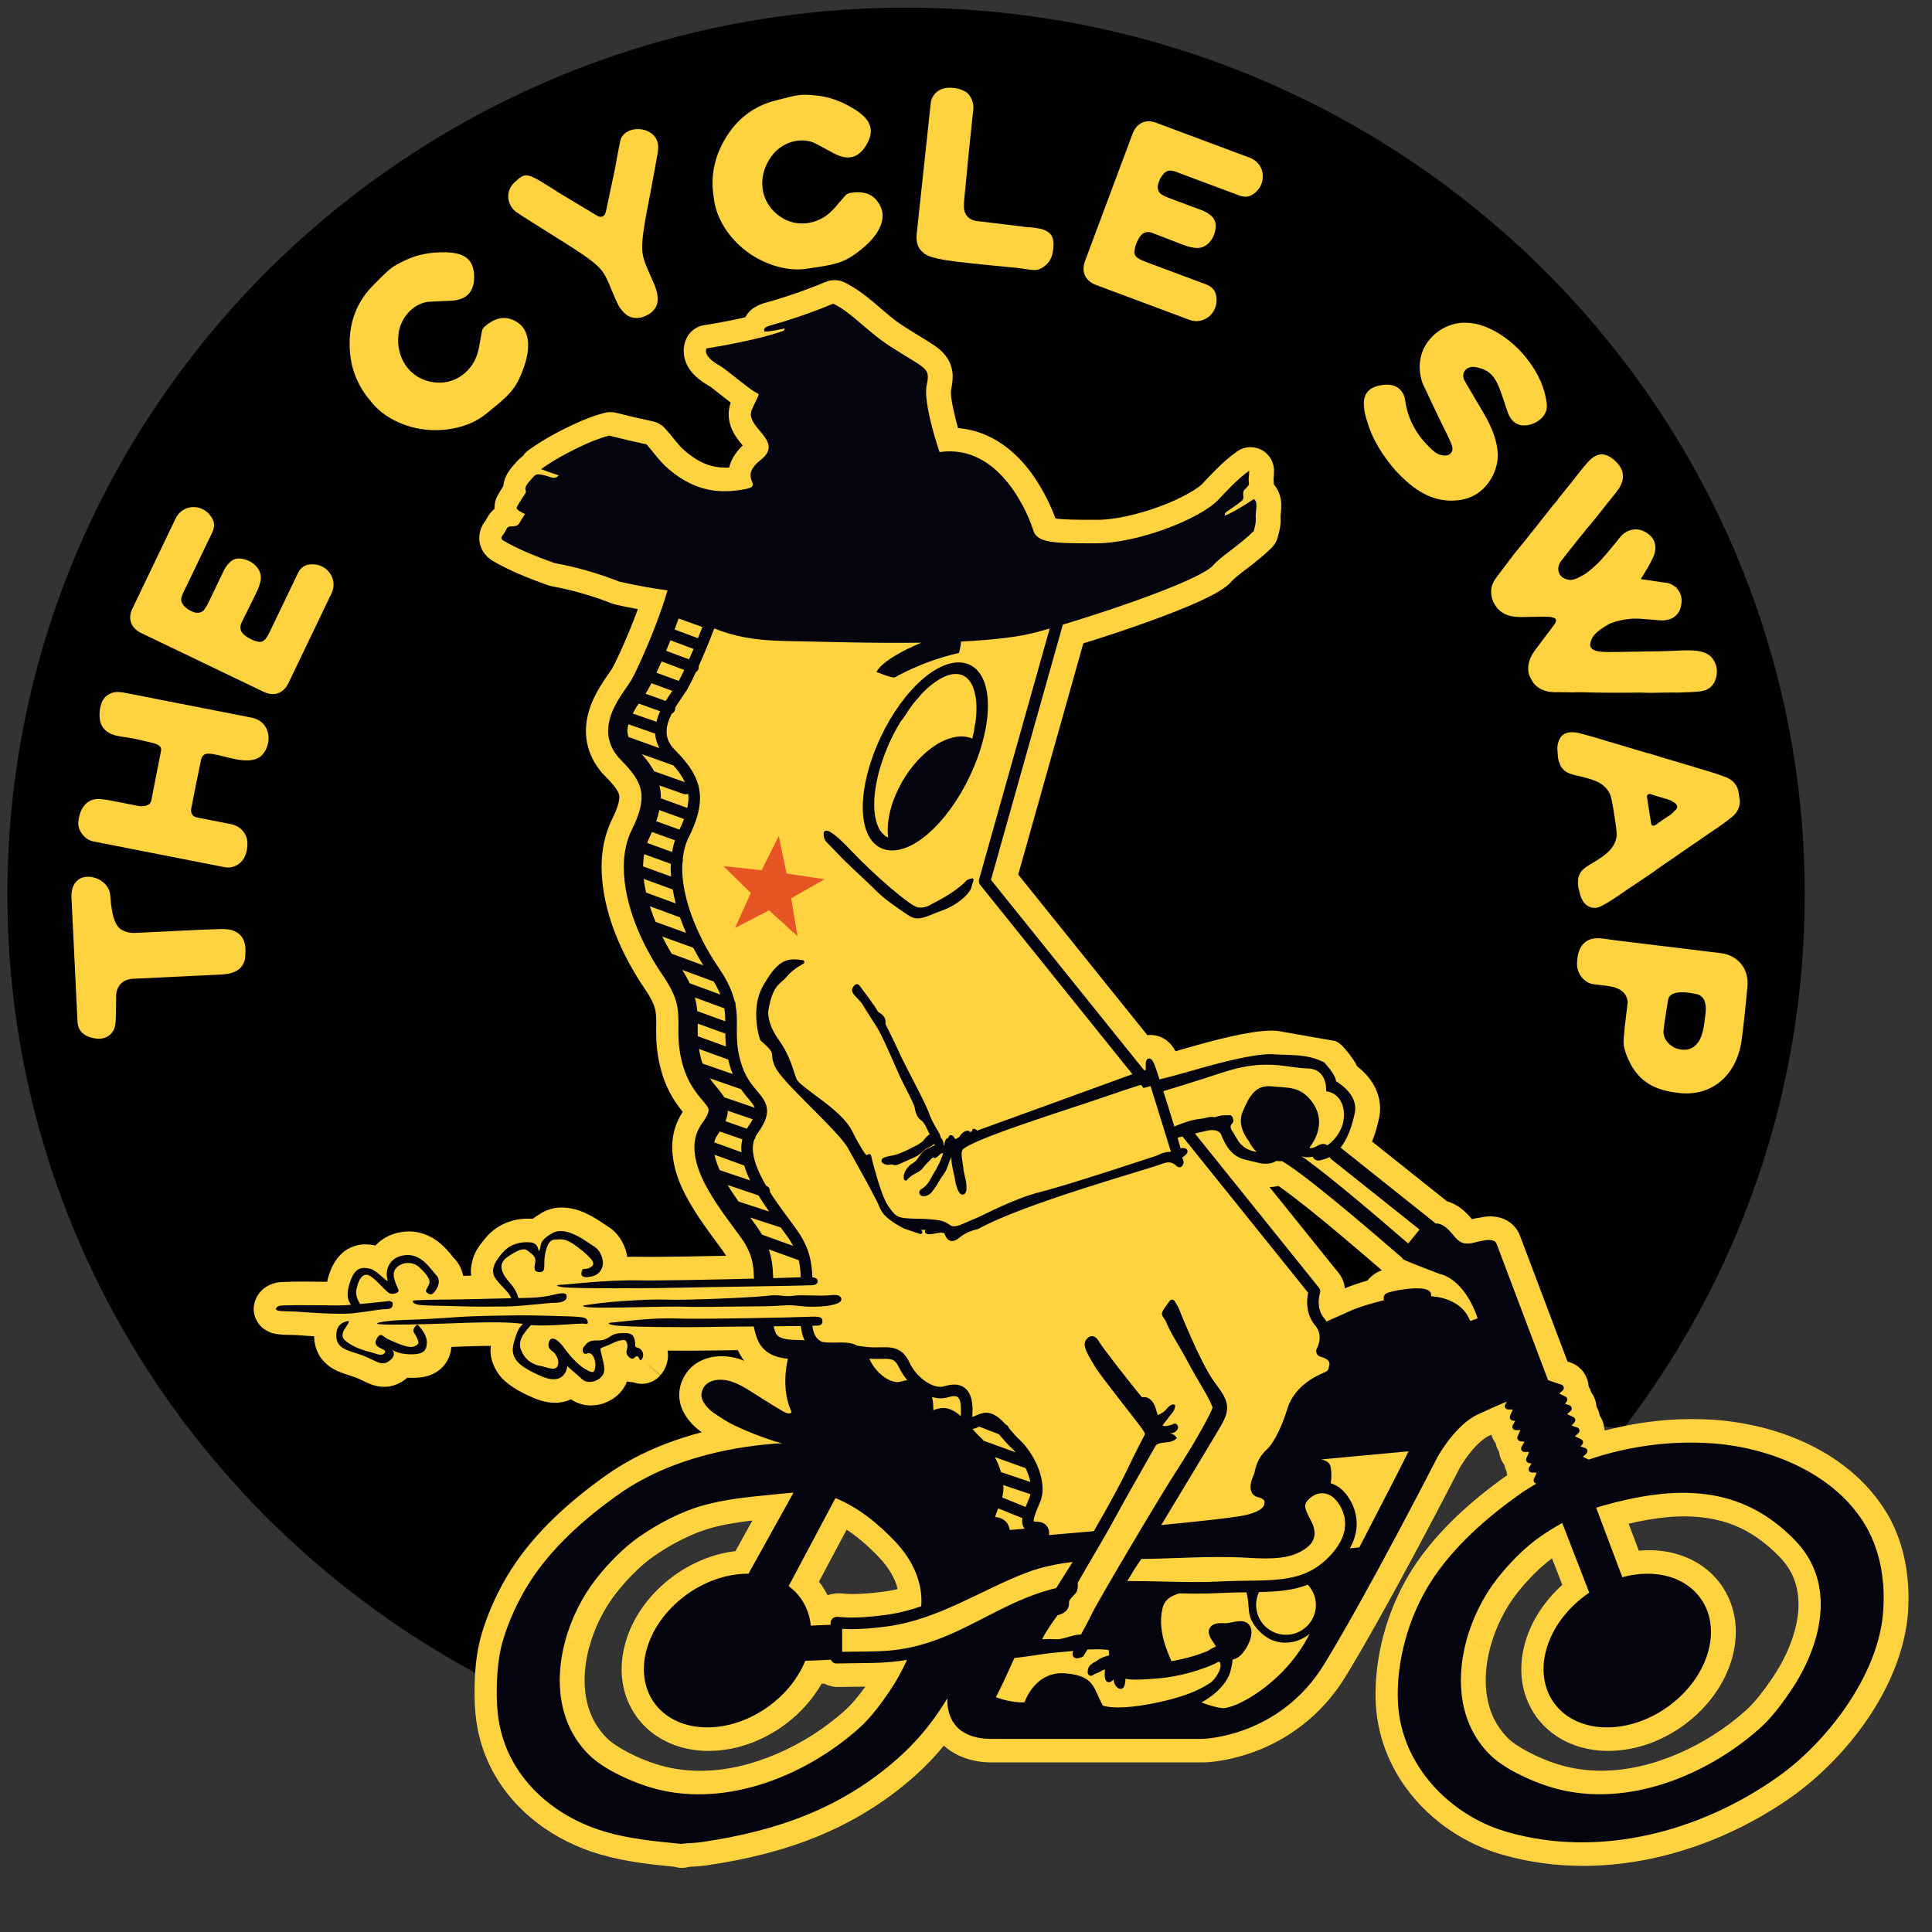 <?xml version="1.0" encoding="UTF-8" standalone="no"?>
<!DOCTYPE svg PUBLIC "-//W3C//DTD SVG 1.1//EN" "http://www.w3.org/Graphics/SVG/1.1/DTD/svg11.dtd">
<svg width="100%" height="100%" viewBox="0 0 1200 1200" version="1.1" xmlns="http://www.w3.org/2000/svg" xmlns:xlink="http://www.w3.org/1999/xlink" xml:space="preserve" xmlns:serif="http://www.serif.com/" style="fill-rule:evenodd;clip-rule:evenodd;stroke-linejoin:round;stroke-miterlimit:2;">
    <rect x="0" y="0" width="1200" height="1200" fill="#333333" stroke="none"/>
    <g id="LLC-Cycle-Swap-Logo--Color-" serif:id="LLC Cycle Swap Logo (Color)" transform="matrix(3.402,0,0,3.402,-1178.91,-1805.84)">
        <rect x="346.517" y="530.791" width="352.716" height="352.716" style="fill:none;"/>
        <g transform="matrix(4.443,0,0,4.443,-38.335,-57.903)">
            <g id="Layer-1" serif:id="Layer 1">
                <g transform="matrix(0.066,0,0,0.066,86.615,132.491)">
                    <path d="M334.765,1060.78C140.252,974.242 4.734,781.187 4.734,557.145C4.734,252.408 255.452,5.001 564.265,5.001C873.078,5.001 1123.8,252.408 1123.8,557.145C1123.8,682.026 1081.69,797.279 1010.71,889.855L977.764,885.589L952.054,796.612L751.497,955.551L605.112,946.387L500.074,908.642L383.32,928.955L318.956,1025.91L334.765,1060.78Z"/>
                </g>
                <g transform="matrix(0.321,0,0,0.321,75.804,133.928)">
                    <g transform="matrix(1,0,0,1,180.863,128.057)">
                        <path d="M0,0.002C0.026,0.001 0.054,0.001 0.085,0C0.05,0.001 0.029,0.001 0,0.002" style="fill:white;fill-rule:nonzero;"/>
                    </g>
                    <g transform="matrix(1,0,0,1,180.727,128.062)">
                        <path d="M0,0.005C0.014,0.004 0.04,0.003 0.063,0C0.047,0 0.018,0.003 0.007,0.003L0,0.005Z" style="fill:white;fill-rule:nonzero;"/>
                    </g>
                    <g transform="matrix(1,0,0,1,180.863,128.062)">
                        <path d="M0,-0.003C-0.028,-0.002 -0.052,-0.002 -0.072,0C-0.052,-0.001 -0.027,-0.002 0,-0.003" style="fill:white;fill-rule:nonzero;"/>
                    </g>
                    <g transform="matrix(1,0,0,1,180.948,128.057)">
                        <path d="M0,0C0.004,0 0.01,0.001 0.015,0.001C0.019,0.001 0.023,-0.001 0.028,-0.001C0.017,-0.001 0.011,0 0,0" style="fill:white;fill-rule:nonzero;"/>
                    </g>
                    <g transform="matrix(1,0,0,1,260.644,55.716)">
                        <path d="M0,154.582C-1.066,156.177 -2.323,157.826 -3.511,158.87C-8.48,163.311 -15.487,166.556 -21.98,166.527C-23.937,166.527 -25.853,166.245 -27.696,165.646C-29.803,164.995 -32.819,163.504 -33.947,162.31C-35.896,160.344 -36.729,157.851 -36.744,154.954C-36.746,153.594 -36.546,152.175 -36.176,150.776L-39.085,150.002L-36.174,150.77C-35.5,148.203 -34.236,145.704 -32.728,143.789C-31.447,142.154 -29.843,140.517 -28.258,139.337C-27.818,140.472 -27.379,141.605 -26.938,142.741C-29.202,144.77 -30.966,147.371 -31.769,150.379C-32.053,151.436 -32.189,152.498 -32.189,153.529C-32.202,156.432 -31.04,159.169 -28.996,161.062C-26.967,162.964 -24.147,163.993 -21.073,163.993L-21.05,163.993C-17.401,163.984 -13.939,162.63 -11.119,160.501C-8.312,158.366 -6.082,155.413 -5.151,151.915L-8.062,151.146L-5.147,151.908C-4.871,150.853 -4.729,149.799 -4.731,148.761C-4.717,145.856 -5.881,143.12 -7.923,141.228C-9.958,139.323 -12.785,138.293 -15.866,138.3C-16.297,138.3 -16.725,138.323 -17.148,138.36C-17.56,137.269 -17.993,136.115 -18.448,134.908C-15.913,134.313 -13.519,133.964 -11.304,133.968C-6.685,134.01 -2.898,135.273 0.909,139.186C2.646,141.026 3.274,142.954 3.297,145.225C3.317,148.187 1.969,151.676 0,154.582M-50.048,102.478C-50.711,102.679 -51.412,103.167 -51.885,103.786C-52.83,104.052 -53.809,104.374 -54.779,104.771C-54.854,104.065 -55.111,103.398 -55.568,102.821L-64.414,91.821C-64.029,91.8 -63.651,91.756 -63.286,91.666C-61.398,92.971 -58.308,95.45 -55.581,97.745C-53.924,99.135 -52.358,100.475 -51.159,101.507C-50.718,101.885 -50.356,102.198 -50.035,102.475C-50.04,102.476 -50.044,102.477 -50.048,102.478M-60.938,111.229C-61.169,111.718 -61.292,112.264 -61.292,112.815C-61.292,113.254 -61.211,113.74 -61.027,114.199C-62.621,115.326 -64.115,116.977 -64.849,119.304C-65.05,119.989 -65.397,120.945 -65.781,121.752C-65.971,122.155 -66.173,122.522 -66.341,122.787C-66.425,122.918 -66.5,123.023 -66.554,123.09C-66.609,123.157 -66.621,123.165 -66.62,123.165C-67.839,124.287 -68.487,125.545 -68.81,126.532C-68.944,126.944 -69.028,127.3 -69.079,127.545C-69.295,128.026 -69.661,128.941 -69.695,130.145L-69.695,130.236C-69.699,130.447 -69.681,130.763 -69.609,131.127C-70.323,131.225 -71.215,131.336 -72.185,131.441C-72.256,131.448 -72.338,131.458 -72.411,131.467C-70.396,128.121 -68.987,125.76 -68.068,124.228C-67.354,123.016 -66.685,121.75 -66.663,120.063C-66.662,118.915 -67.035,117.868 -67.471,117.087C-67.909,116.289 -68.393,115.647 -68.917,114.932C-69.47,114.225 -70.685,111.817 -71.553,109.831C-72.002,108.82 -72.399,107.876 -72.684,107.186C-72.826,106.842 -72.94,106.561 -73.019,106.367C-73.057,106.27 -73.088,106.196 -73.107,106.145C-73.113,106.128 -73.12,106.113 -73.125,106.101C-73.214,105.869 -73.335,105.636 -73.478,105.431C-73.551,105.313 -73.593,105.237 -73.688,105.066L-73.792,104.912L-73.787,104.909L-73.801,104.886C-73.804,104.88 -73.809,104.875 -73.811,104.868C-73.881,104.753 -74.085,104.425 -74.466,104.081C-73.914,103.716 -73.491,103.181 -73.274,102.542C-72.989,101.705 -73.084,100.796 -73.533,100.037L-77.458,93.412C-77.768,92.888 -78.22,92.498 -78.735,92.247C-78.249,92.096 -77.828,91.963 -77.479,91.846C-77.088,92.059 -76.57,92.233 -76.105,92.276C-75.785,92.312 -75.466,92.296 -75.156,92.231C-74.721,92.155 -74.365,92.013 -74.045,91.82L-62.444,106.248C-62.447,106.341 -62.449,106.437 -62.449,106.537L-62.447,106.537C-62.449,106.549 -62.449,106.557 -62.452,106.557C-62.457,107.82 -62.149,109.586 -60.928,111.204C-60.932,111.211 -60.936,111.22 -60.938,111.229M-76.876,116.642C-77.094,116.658 -77.308,116.702 -77.515,116.759C-77.551,116.728 -77.583,116.687 -77.621,116.657C-78.068,116.302 -78.525,116.047 -79.012,115.891C-79.581,115.182 -80.365,114.188 -81.105,113.238C-81.687,112.486 -82.256,111.749 -82.691,111.168C-82.909,110.878 -83.094,110.627 -83.224,110.446C-83.289,110.353 -83.34,110.279 -83.37,110.234L-83.373,110.237C-83.631,109.8 -83.921,109.342 -84.465,108.855C-84.642,108.691 -84.877,108.537 -85.131,108.394C-85.062,108.372 -84.99,108.359 -84.922,108.332L-83.611,107.807C-83.49,107.76 -83.375,107.703 -83.265,107.641C-83.144,107.609 -83.023,107.57 -82.902,107.523L-82.121,107.21C-82,107.161 -81.883,107.107 -81.774,107.044C-81.645,107.013 -81.516,106.97 -81.391,106.92L-80.762,106.668C-80.901,107.032 -81.02,107.472 -81.031,107.905L-81.014,108.372C-80.958,109.233 -80.381,110.174 -80.252,110.31C-80.233,110.335 -80.221,110.353 -80.213,110.366L-80.194,110.413C-79.426,112.252 -78.161,114.03 -77.291,115.754C-77.144,116.038 -76.982,116.334 -76.813,116.638C-76.836,116.639 -76.858,116.641 -76.876,116.642M-85.182,126.681C-85.704,127.804 -86.987,130.222 -88.573,133.003C-89.282,133.064 -89.942,133.12 -90.539,133.171C-90.583,133.119 -90.631,133.067 -90.678,133.017C-90.692,133.002 -90.704,132.989 -90.716,132.978C-90.402,132.095 -90.287,131.229 -90.287,130.434C-90.453,126.487 -92.45,123.668 -94.148,122.005C-94.328,121.857 -94.659,121.479 -95.062,121.015C-95.318,120.575 -95.663,120.187 -96.086,119.877C-96.749,119.178 -97.747,118.238 -99.394,117.813L-99.448,117.801C-99.506,117.787 -99.564,117.776 -99.622,117.765C-99.78,117.283 -100.005,116.796 -100.321,116.32C-100.689,115.773 -101.133,115.34 -101.62,115.002L-100.466,114.54C-100.196,114.432 -99.949,114.289 -99.729,114.116C-99.453,114.088 -99.175,114.023 -98.906,113.917L-97.465,113.341C-97.204,113.238 -96.97,113.088 -96.753,112.921C-96.48,112.892 -96.21,112.839 -95.95,112.736L-93.813,111.881C-93.348,111.696 -92.947,111.388 -92.63,111.008C-92.514,111.02 -92.399,111.037 -92.284,111.037C-91.901,111.037 -91.521,110.966 -91.166,110.824L-90.689,110.635C-90.831,111.037 -90.934,111.465 -90.931,111.931C-90.931,111.966 -90.93,112 -90.928,112.031C-90.906,112.824 -90.698,113.375 -90.567,113.749C-90.264,114.51 -89.941,115.042 -89.627,115.6C-89.473,115.866 -89.333,116.102 -89.225,116.274C-89.175,116.361 -89.13,116.431 -89.101,116.481C-89.087,116.501 -89.078,116.519 -89.068,116.532C-89.066,116.534 -89.064,116.539 -89.062,116.542L-89.059,116.549C-89.037,116.586 -89.014,116.62 -88.991,116.655C-88.302,117.679 -86.97,119.393 -85.665,121.071C-85.018,121.902 -84.392,122.706 -83.898,123.341C-83.824,123.439 -83.75,123.535 -83.679,123.625C-84.137,124.526 -84.71,125.674 -85.182,126.681M-120.953,62.826C-120.93,62.979 -120.92,63.117 -120.922,63.227C-120.922,63.092 -120.933,62.958 -120.953,62.826M-120.989,62.625C-120.98,62.667 -120.974,62.706 -120.967,62.746C-120.974,62.706 -120.98,62.665 -120.989,62.625M-121.287,61.818C-121.197,61.988 -121.126,62.152 -121.074,62.314C-121.099,62.238 -121.145,62.17 -121.175,62.095C-121.206,61.999 -121.247,61.909 -121.287,61.818M-110.367,100.544L-110.37,100.531C-110.348,100.539 -110.326,100.546 -110.307,100.553L-110.367,100.544ZM-113.822,143.604C-115.709,143.854 -116.954,143.909 -117.747,143.909C-118.709,143.908 -118.742,143.85 -119.542,143.82L-119.716,143.824L-119.716,143.822C-119.725,143.808 -120.527,143.868 -120.994,144.068C-121.301,143.449 -121.67,142.866 -122.098,142.327L-118.559,135.672C-117.106,136.617 -115.725,137.834 -114.425,139.192C-113.209,140.467 -112.371,141.856 -112.017,143.28C-112.619,143.421 -113.22,143.534 -113.822,143.604M-118.847,158.878C-123.817,163.318 -130.824,166.567 -137.32,166.537C-139.274,166.537 -141.188,166.257 -143.034,165.656C-145.142,165.003 -148.157,163.514 -149.283,162.319C-151.257,160.328 -152.087,157.841 -152.104,154.955C-152.104,153.599 -151.902,152.182 -151.53,150.782L-154.439,150.006L-151.527,150.782C-150.85,148.215 -149.579,145.718 -148.066,143.798C-146.667,142.012 -144.881,140.198 -143.161,139.013C-141.027,137.523 -138.266,136.099 -135.933,135.461C-134.272,134.999 -132.477,134.718 -130.614,134.497C-131.359,135.838 -132.102,137.175 -132.793,138.419C-135.79,138.778 -138.607,140.007 -140.968,141.789C-143.779,143.927 -146.008,146.879 -146.94,150.379C-147.221,151.436 -147.362,152.496 -147.361,153.532C-147.375,156.434 -146.212,159.172 -144.167,161.062C-142.137,162.964 -139.319,163.993 -136.246,163.993L-136.222,163.993C-132.573,163.984 -129.112,162.63 -126.292,160.501C-124.473,159.12 -122.904,157.39 -121.767,155.394L-121.418,155.38C-120.894,155.649 -120.313,155.812 -119.715,155.812L-119.604,155.812C-118.395,155.781 -117.265,155.781 -116.16,155.769C-117.022,156.962 -117.954,158.091 -118.847,158.878M14.721,133.741C9.995,125.744 0.735,122.222 -7.396,121.613C-8.381,121.546 -9.372,121.511 -10.369,121.511C-14.08,121.514 -17.835,122.019 -21.476,122.98C-21.511,122.907 -21.529,122.826 -21.57,122.755C-21.576,122.658 -21.588,122.551 -21.606,122.44L-21.617,122.372C-21.703,121.899 -21.888,121.459 -22.146,121.077C-22.152,121.036 -22.161,120.993 -22.169,120.951C-22.243,120.591 -22.377,120.243 -22.562,119.925C-22.569,119.799 -22.585,119.686 -22.603,119.581L-22.619,119.488C-22.718,118.984 -22.932,118.506 -23.242,118.091C-23.323,117.811 -23.435,117.546 -23.576,117.301C-23.584,117.175 -23.598,117.066 -23.613,116.968L-23.633,116.859C-23.867,115.672 -24.723,114.673 -25.891,114.273L-26.278,114.14C-29.61,105.313 -32.319,98.146 -32.345,98.075C-32.667,97.11 -33.496,96.315 -34.236,95.986C-34.983,95.633 -35.628,95.566 -36.188,95.563C-36.686,95.574 -37.139,95.645 -37.579,95.742C-37.881,95.781 -38.19,95.839 -38.506,95.927C-38.888,95.459 -39.344,94.964 -39.973,94.49C-40.409,94.172 -40.979,93.836 -41.7,93.636L-51.296,85.985C-50.836,84.857 -50.557,83.767 -50.367,82.837L-50.355,82.781C-50.297,82.451 -50.259,82.097 -50.26,81.728C-50.3,79.687 -51.28,78.241 -52.113,77.348C-52.492,76.945 -52.866,76.62 -53.2,76.36C-53.493,75.726 -53.849,75.311 -54.127,74.897C-54.368,74.581 -54.59,74.319 -54.749,74.14C-54.81,74.074 -54.86,74.017 -54.893,73.98C-54.923,73.941 -54.956,73.904 -54.988,73.868L-55.018,73.836C-55.286,73.537 -55.619,73.289 -55.982,73.119L-63.464,71.811C-63.724,71.789 -63.96,71.786 -64.146,71.786C-65.761,71.797 -67.499,72.124 -69.351,72.531C-71.187,72.944 -73.067,73.456 -74.625,73.905C-75.308,74.103 -75.913,74.272 -76.465,74.423C-76.531,74.299 -76.595,74.173 -76.688,74.028L-76.802,73.87L-76.805,73.863C-76.859,73.795 -77.072,73.453 -77.555,73.068C-78.018,72.689 -78.746,72.405 -79.354,72.356C-79.381,72.353 -79.406,72.351 -79.434,72.349C-79.52,72.341 -79.604,72.341 -79.681,72.342C-79.815,72.344 -79.935,72.357 -80.055,72.372L-96.59,51.81L-88.259,22.214C-85.46,21.348 -82.411,20.334 -79.597,19.311C-77.286,18.471 -75.143,17.63 -73.402,16.837C-72.528,16.436 -71.758,16.054 -71.077,15.658C-70.389,15.236 -69.815,14.907 -69.139,14.132C-69.113,14.065 -68.367,13.43 -67.428,12.729C-66.48,12.001 -65.304,11.104 -64.162,9.986C-63.745,9.575 -63.45,9.036 -63.326,8.462C-63.335,8.454 -63.188,8.033 -63.071,7.362C-63.013,7.004 -62.997,6.662 -62.999,6.429C-63.001,6.168 -63.009,6.026 -63.014,5.966L-63.006,5.905C-62.963,5.471 -62.919,5.096 -62.917,4.598C-62.898,4.026 -63.036,3.019 -63.6,2.202L-63.649,2.13C-63.712,2.045 -63.784,1.95 -63.871,1.851C-63.871,1.819 -63.872,1.788 -63.873,1.761C-63.875,1.517 -63.891,1.358 -63.905,1.228C-63.894,1.114 -63.871,0.899 -63.856,0.629C-63.846,0.433 -63.843,0.276 -63.842,0.155C-63.824,-0.98 -64.44,-2.023 -65.442,-2.555C-66.444,-3.085 -67.656,-3.008 -68.583,-2.355C-70.383,-1.08 -71.94,0.639 -72.997,1.756C-73.417,2.296 -75.853,3.763 -78.54,4.708C-81.24,5.714 -84.371,6.408 -86.425,6.393C-89.048,6.4 -90.911,6.374 -91.775,6.225C-91.794,6.222 -91.813,6.219 -91.832,6.215C-92.3,4.897 -93.271,2.627 -94.981,0.31C-96.854,-2.233 -99.941,-4.999 -104.298,-5.349C-104.744,-6.95 -105.239,-9.096 -105.207,-10C-105.207,-10.086 -105.202,-10.148 -105.199,-10.182L-105.202,-10.182C-105.094,-10.714 -104.986,-11.215 -104.979,-11.907C-104.957,-12.623 -105.198,-13.643 -105.708,-14.367C-106.482,-15.453 -107.223,-15.845 -108.003,-16.367C-108.802,-16.868 -109.772,-17.436 -111.121,-18.301C-113.765,-19.934 -115.481,-22.279 -118.782,-23.982C-119.557,-24.36 -120.467,-24.389 -121.26,-24.057C-123.739,-23.026 -126.332,-22.116 -128.953,-21.393C-129.394,-21.256 -129.813,-21.149 -130.437,-20.74C-130.8,-20.537 -131.232,-20.073 -131.54,-19.525C-133.157,-19.161 -135.013,-18.8 -136.809,-18.52C-137.843,-18.356 -138.723,-17.663 -139.122,-16.694C-139.313,-16.236 -139.417,-15.716 -139.416,-15.222C-139.406,-14.049 -138.924,-13.219 -138.52,-12.684C-137.886,-11.874 -137.27,-11.456 -136.775,-11.119C-136.529,-10.955 -136.311,-10.823 -136.15,-10.729C-136.07,-10.684 -136.004,-10.643 -135.964,-10.621C-135.727,-10.447 -134.881,-9.774 -134.068,-9.136C-133.835,-8.956 -133.613,-8.782 -133.397,-8.615C-133.568,-8.134 -133.659,-7.611 -133.658,-7.111C-133.65,-5.949 -133.227,-5.066 -132.858,-4.46C-132.495,-3.881 -132.139,-3.45 -131.859,-3.119C-132.304,-2.701 -132.687,-2.251 -133.002,-1.733C-133.274,-1.294 -133.477,-0.792 -133.592,-0.287C-133.731,-0.281 -133.872,-0.278 -134.01,-0.278C-135.616,-0.312 -137.122,-0.628 -139.247,-2.418C-140.107,-3.14 -140.706,-4.105 -141.83,-5.335C-142.253,-5.786 -142.794,-6.089 -143.397,-6.215C-144.957,-6.546 -146.533,-6.913 -148.025,-7.297C-148.521,-7.427 -149.02,-7.428 -149.514,-7.305C-151.247,-6.868 -153.165,-6.057 -155.613,-4.777C-156.951,-4.076 -158.164,-3.325 -159.257,-2.543C-159.564,-2.323 -159.821,-2.054 -160.021,-1.749C-160.393,-1.486 -160.554,-1.288 -160.664,-1.188L-160.766,-1.08C-161.102,-0.684 -161.453,-0.362 -161.924,0.365C-162.184,0.805 -162.435,1.329 -162.507,2.067C-162.573,2.175 -162.632,2.277 -162.703,2.388C-162.86,2.651 -163.021,2.921 -163.033,2.938C-163.274,3.309 -163.625,3.914 -163.637,4.867C-163.637,4.909 -163.637,4.953 -163.636,4.996C-164.005,5.297 -164.3,5.658 -164.476,5.97C-164.615,6.198 -164.719,6.402 -164.761,6.482C-165.087,6.895 -165.559,7.561 -165.587,8.721C-165.601,9.467 -165.282,10.279 -164.869,10.777C-164.497,11.244 -164.114,11.507 -163.788,11.689C-161.978,12.762 -159.573,13.787 -156.753,14.782L-156.295,14.903C-154.125,15.297 -151.467,15.976 -148.553,17.121L-148.122,17.251C-147.183,17.465 -146.236,17.656 -145.288,17.834C-145.392,18.115 -145.494,18.398 -145.601,18.675C-146.219,20.302 -146.884,21.87 -147.444,23.105C-147.988,24.317 -148.496,25.307 -148.575,25.424C-148.703,25.665 -149.518,26.739 -150.26,27.985C-150.996,29.259 -151.908,31.065 -151.928,33.392L-151.928,33.456C-151.931,35.529 -151.061,37.653 -149.397,39.284C-148.586,40.097 -148.103,40.719 -147.89,41.104C-147.681,41.505 -147.666,41.608 -147.652,41.919L-147.652,41.926C-147.645,42.272 -147.799,43.165 -148.555,44.66C-149.555,46.666 -149.93,48.812 -149.93,50.885C-149.876,56.499 -147.407,62.002 -144.396,66.435C-143.563,67.666 -143.252,68.401 -143.108,68.913C-142.969,69.424 -142.942,69.849 -142.929,70.751C-142.929,71.03 -142.936,71.401 -142.936,71.827C-142.937,71.865 -142.936,71.885 -142.936,71.892C-142.94,73.228 -142.85,75.06 -142.208,77.192C-141.534,79.53 -140.357,81.182 -139.536,82.184C-140.5,83.618 -140.892,85.231 -140.89,86.719L-140.89,86.731C-140.89,86.772 -140.888,86.84 -140.884,86.915C-140.757,90.521 -138.982,93.342 -137.504,95.653C-136.707,96.852 -135.907,97.934 -135.253,98.818C-134.61,99.678 -134.075,100.432 -134.01,100.564C-134.001,100.58 -133.996,100.591 -133.987,100.607C-137.62,100.686 -141.42,100.751 -143.723,100.751C-144.23,100.753 -144.665,100.749 -145,100.742C-145.234,100.738 -145.497,100.734 -145.765,100.734C-146.053,100.734 -146.345,100.742 -146.637,100.749C-146.737,100.072 -146.952,99.472 -147.245,98.905C-147.662,98.139 -148.212,97.395 -149.217,96.804C-149.205,96.811 -149.208,96.807 -149.208,96.807C-149.421,96.677 -150.194,96.103 -151.134,95.579C-152.101,95.064 -153.295,94.458 -154.996,94.427C-155.772,94.422 -156.707,94.599 -157.562,95.1C-157.977,95.334 -158.372,95.59 -158.73,95.88C-158.928,95.863 -159.138,95.855 -159.346,95.858C-161.152,95.832 -163.186,96.535 -164.587,98.109C-165.307,98.995 -166.545,100.142 -166.663,102.563C-166.666,102.755 -166.643,102.954 -166.617,103.154C-166.969,103.161 -167.315,103.167 -167.648,103.174C-167.801,102.351 -168.219,101.5 -168.834,100.912C-168.993,100.731 -169.538,99.962 -170.355,99.22C-171.218,98.429 -172.675,97.491 -174.589,97.493C-174.896,97.491 -175.236,97.518 -175.598,97.581C-176.856,97.761 -178.066,98.415 -178.875,99.293C-179.188,99.228 -179.607,99.149 -180.149,99.149C-181.008,99.114 -182.308,99.474 -183.172,100.299C-184.045,101.109 -184.495,102.056 -184.835,103.075C-184.931,103.368 -184.993,103.651 -185.059,103.938C-185.992,103.928 -187.059,103.913 -188.098,103.912C-189.06,103.915 -189.98,103.926 -190.774,103.968C-191.026,103.974 -191.413,103.99 -191.997,104.173C-192.333,104.286 -192.756,104.461 -193.217,104.839C-193.673,105.208 -194.145,105.844 -194.339,106.568C-194.4,106.787 -194.456,107.069 -194.458,107.422C-194.488,108.595 -193.689,109.638 -193.163,109.965C-192.21,110.599 -191.795,110.553 -191.408,110.646C-190.374,110.779 -189.508,110.717 -189.142,110.754C-188.787,110.776 -187.858,110.851 -186.724,110.918C-186.721,111.039 -186.718,111.159 -186.709,111.271C-186.654,112.14 -186.316,113.108 -185.748,113.825C-184.876,114.915 -183.876,115.318 -183.174,115.592C-182.445,115.861 -181.861,116.017 -181.388,116.197C-180.99,116.345 -180.643,116.523 -180.146,116.764C-179.657,116.976 -178.954,117.362 -177.763,117.385L-177.69,117.385C-176.692,117.385 -175.635,116.921 -174.985,116.368C-174.923,116.323 -174.86,116.271 -174.798,116.219C-174.648,116.227 -174.494,116.234 -174.336,116.236L-174.129,116.236C-173.099,116.212 -171.925,116.171 -170.658,115.2C-170.053,114.72 -169.604,114.019 -169.394,113.401C-169.248,112.984 -169.189,112.619 -169.154,112.277C-167.923,112.228 -165.964,112.148 -164.099,112.14C-164.114,112.307 -164.139,112.466 -164.14,112.642C-164.192,114.091 -163.386,115.713 -162.34,116.604C-161.303,117.546 -160.137,118.143 -158.671,118.789C-157.756,119.183 -156.85,119.423 -155.899,119.425C-155.197,119.434 -154.473,119.274 -153.845,118.982C-153.045,119.535 -152.124,119.77 -151.337,119.77L-151.286,119.77C-150.223,119.762 -149.331,119.451 -148.543,118.956C-147.808,118.472 -147.094,117.801 -146.672,116.694C-146.426,116.757 -146.158,116.796 -145.863,116.802C-145.539,116.925 -145.163,117.006 -144.774,117.002C-144.106,117.004 -143.53,116.775 -143.168,116.552C-142.794,116.323 -142.58,116.105 -142.42,115.929L-144.668,113.924L-142.4,115.905C-141.755,115.18 -141.412,114.199 -141.421,113.304C-141.424,113.117 -141.454,112.932 -141.48,112.749C-140.603,112.756 -139.737,112.761 -138.94,112.761C-137.608,112.759 -136.489,112.751 -135.831,112.736C-135.23,112.721 -133.979,112.706 -132.483,112.691C-132.332,113.019 -132.155,113.355 -131.933,113.704C-131.843,113.834 -131.738,113.942 -131.643,114.063C-131.856,113.978 -132.068,113.893 -132.298,113.818C-132.997,113.597 -133.739,113.467 -134.552,113.465C-135.5,113.472 -136.578,113.634 -137.67,114.298C-138.767,114.939 -139.71,116.268 -139.923,117.67C-139.968,117.915 -139.99,118.173 -139.99,118.426C-139.96,119.985 -139.292,120.973 -138.734,121.692C-138.191,122.354 -137.641,122.825 -137.105,123.201C-140.171,124.006 -143.176,125.115 -145.965,126.616C-147.207,127.286 -148.413,128.036 -149.566,128.864C-153.932,132 -158.361,135.876 -161.48,140.736C-163.104,143.286 -164.45,146.178 -165.31,149.116C-166,151.504 -166.183,154.058 -166.189,156.382C-166.189,156.945 -166.178,157.5 -166.154,158.036C-166.039,160.908 -165.349,163.784 -163.96,166.417C-161.042,171.936 -155.832,175.549 -150.213,177.211C-146.907,178.184 -143.636,178.527 -140.551,178.825C-140.254,178.921 -139.951,178.971 -139.68,178.971L-139.626,178.971C-139.278,178.966 -138.977,178.911 -138.718,178.831C-138.193,178.795 -137.478,178.781 -136.463,178.64C-126.627,177.203 -117.619,174.13 -109.803,167.175C-108.47,165.991 -107.243,164.692 -106.109,163.32C-104.672,164.63 -102.524,165.466 -100,165.466C-99.938,165.466 -99.876,165.465 -99.815,165.465L-72.862,165.465C-72.58,165.458 -69.786,165.402 -66.125,164.007C-62.478,162.623 -57.922,159.798 -54.636,154.395C-48.896,144.966 -40.479,128.551 -40.062,127.741C-40.054,127.727 -40.042,127.707 -40.027,127.68C-39.849,127.376 -39.297,126.477 -38.565,125.602C-37.849,124.719 -36.913,123.903 -36.323,123.655C-36.219,123.606 -36.125,123.564 -36.026,123.519C-35.945,123.779 -35.836,124.03 -35.695,124.266C-35.628,124.376 -35.556,124.483 -35.479,124.584C-35.406,124.946 -35.279,125.291 -35.101,125.609C-35.078,125.646 -35.057,125.685 -35.035,125.721C-34.975,126.197 -34.814,126.647 -34.581,127.044C-34.511,127.157 -34.438,127.263 -34.359,127.366C-34.304,127.656 -34.211,127.934 -34.086,128.195C-34.072,128.366 -34.026,128.533 -33.987,128.699C-34.065,128.753 -34.149,128.799 -34.228,128.854C-38.594,131.991 -43.023,135.868 -46.142,140.727C-48.998,145.217 -50.836,150.937 -50.851,156.701C-50.851,157.149 -50.841,157.608 -50.812,158.08C-50.255,167.396 -43.245,174.71 -34.875,177.202C-31.384,178.235 -27.811,178.711 -24.263,178.711C-14.603,178.7 -5.138,175.224 2.574,169.764C9.448,164.801 16.278,156.126 17.268,146.844C17.342,146.036 17.381,145.225 17.381,144.409C17.377,140.813 16.631,137.061 14.721,133.741" style="fill:rgb(255,210,63);fill-rule:nonzero;"/>
                    </g>
                    <g transform="matrix(1,0,0,1,157.271,185.867)">
                        <path d="M0,-91.346C-2.477,-85.118 -6.745,-80.969 -9.533,-82.076C-12.32,-83.186 -12.57,-89.132 -10.092,-95.362C-7.614,-101.59 -3.346,-105.741 -0.559,-104.632C2.229,-103.522 2.478,-97.576 0,-91.346M48.612,-17.287L47.535,-18.543L45.202,-21.415L44.662,-24.826L28.507,-44.572L26.366,-44.105L23.862,-51.701L22.682,-52.405L2.477,-77.423L11.633,-111.352L-31.894,-112.208C-31.894,-112.208 -34.496,-104.946 -36.124,-102.546C-37.751,-100.148 -39.081,-95.485 -36.971,-91.839C-34.861,-88.194 -36.329,-86.573 -36.941,-82.268C-37.554,-77.962 -34.322,-71.141 -33.246,-67.371C-32.168,-63.602 -31.174,-55.967 -28.398,-52.65C-25.623,-49.336 -24.713,-48.112 -26.735,-44.279C-28.758,-40.443 -22.296,-30.844 -22.296,-30.844C-22.296,-30.844 -20.321,-26.98 -20.321,-26.441C-20.321,-25.903 -21.406,-19.76 -18.64,-18.198C-15.873,-16.637 -9.225,-18.145 -8.49,-16.101C-7.754,-14.056 -7.836,-10.533 -2.269,-11.061C3.299,-11.59 1.269,-8.707 1.269,-8.707C1.269,-8.707 2.884,-9.94 5.723,-6.622C8.562,-3.304 8.537,1.512 8.32,2.706C8.104,3.901 9.901,5.894 9.55,6.85C9.2,7.806 14.505,10.359 13.607,11.076C12.709,11.795 8.796,20.862 8.796,20.862L15.296,20.324C15.296,20.324 23.104,6.066 23.661,6.05C24.217,6.035 35.255,5.764 36.368,5.459C37.483,5.153 41.073,4.254 40.893,3.178C40.714,2.102 39.816,-0.054 40.535,-2.208C41.253,-4.361 45.156,-7.857 46.167,-9.61C47.177,-11.363 45.382,-11.363 47.535,-14.056C49.689,-16.748 48.612,-17.287 48.612,-17.287" style="fill:rgb(255,210,63);fill-rule:nonzero;"/>
                    </g>
                    <g transform="matrix(1,0,0,1,133.402,115.409)">
                        <path d="M0,-12.827L1,-8.019L5.857,-7.283L1.589,-4.847L2.392,0L-1.244,-3.303L-5.605,-1.045L-3.583,-5.521L-7.083,-8.972L-2.2,-8.434L0,-12.827Z" style="fill:rgb(231,85,36);fill-rule:nonzero;"/>
                    </g>
                    <g transform="matrix(1,0,0,1,115.806,167.796)">
                        <path d="M0,1.845C-0.254,2.132 -0.241,1.389 -0.561,1.389C-0.881,1.389 -0.98,1.997 -1.521,1.542C-2.063,1.085 -1.903,0.73 -1.802,0.35C-1.702,-0.028 -1.883,-0.662 -2.183,-0.688C-2.484,-0.714 -3.084,-0.586 -3.725,-0.258C-4.365,0.072 -4.886,0.197 -5.169,0.35C-5.45,0.503 -4.506,2.579 -4.808,3.518C-5.107,4.455 -6.73,5.14 -7.613,4.303C-8.494,3.467 -9.457,2.782 -9.457,2.606C-9.457,2.429 -9.535,5.366 -12.802,3.948C-16.068,2.528 -16.828,1.465 -16.307,-0.41C-15.785,-2.284 -15.424,-2.874 -13.82,-3.393C-13.82,-3.393 -13.451,-3.521 -13.985,-2.793C-14.52,-2.067 -15.961,-0.895 -15.404,0.56C-14.85,2.016 -13.737,2.485 -12.957,2.616C-12.176,2.746 -11.023,3.369 -10.715,2.616C-10.407,1.862 -10.983,1.185 -11.147,0.951C-11.313,0.718 -12.195,0.458 -11.784,-0.532C-11.373,-1.52 -10.179,-0.09 -10.016,0.145C-9.852,0.379 -8.618,2.119 -7.341,2.927C-6.066,3.734 -6.026,3.423 -5.902,2.824C-5.778,2.226 -6.087,1.209 -6.498,1.054C-6.911,0.899 -6.848,1.081 -7.178,1.081C-7.506,1.081 -7.649,0.483 -7.341,0.17C-7.033,-0.14 -6.891,-0.688 -5.553,-0.635C-4.216,-0.584 -4.073,-1.441 -2.878,-1.547C-1.685,-1.65 -1.009,-1.598 -0.843,-0.661C-0.679,0.276 -0.967,0.145 -0.391,0.327C0.185,0.508 0.474,1.308 0,1.845" style="fill:rgb(4,4,15);fill-rule:nonzero;"/>
                    </g>
                    <g transform="matrix(1,0,0,1,100.103,152.871)">
                        <path d="M0,9.059C0,9.059 -0.106,8.071 -1.049,7.009C-1.99,5.944 -2.885,4.618 -1.456,3.623C-0.024,2.631 0.71,2.431 1.137,2.8C1.564,3.17 2.312,3.475 2.107,4.399C1.903,5.327 2.124,5.537 2.676,5.538C3.231,5.538 3.301,5.28 3.287,4.322C3.273,3.361 3.63,1.418 4.544,1.393C5.458,1.367 5.918,1.064 7.702,2.458C9.483,3.854 9.917,4.477 9.247,4.898C8.578,5.319 8.239,4.998 8.138,5.272C8.037,5.549 7.769,6.254 8.794,6.184C9.822,6.112 10.462,5.71 10.722,4.847C10.983,3.99 10.429,2.704 9.667,2.269C8.904,1.83 6.143,-0.486 4.322,0.551C2.502,1.588 2.932,2.133 2.671,2.717C2.409,3.299 2.808,1.848 1.479,1.733C0.151,1.623 -1.084,1.989 -1.982,2.977C-2.882,3.961 -3.796,5.272 -2.928,6.417C-2.058,7.563 -1.269,8.08 -0.99,8.814C-0.712,9.545 0.043,9.273 0,9.059" style="fill:rgb(4,4,15);fill-rule:nonzero;"/>
                    </g>
                    <g transform="matrix(1,0,0,1,106.232,162.217)">
                        <path d="M0,-0.751C0,-0.751 0.182,-1.386 -1.651,-0.909C-3.482,-0.429 -5.486,-0.501 -7.018,-0.462C-8.547,-0.42 -13.263,-0.302 -15.46,-0.284C-17.661,-0.266 -19.542,-0.207 -19.639,-0.146C-19.735,-0.085 -19.815,0.358 -18.384,0.44C-16.955,0.523 -15.712,0.504 -13.868,0.569C-12.022,0.635 -9.57,0.626 -7.627,0.599C-5.685,0.573 -2.068,0.097 -1.432,0.12C-0.797,0.142 0.167,-0.11 0,-0.751" style="fill:rgb(4,4,15);fill-rule:nonzero;"/>
                    </g>
                    <g transform="matrix(1,0,0,1,108.527,164.434)">
                        <path d="M0,0.594C-0.571,0.459 -5.423,1.094 -7.613,0.661C-9.801,0.232 -15.046,0.466 -17.369,0.552C-19.69,0.639 -25.069,0.785 -26.222,0.653C-27.377,0.521 -25.195,0.155 -22.904,0.101C-20.613,0.047 -17.852,-0.155 -15.691,-0.296C-13.532,-0.437 -9.199,-0.467 -8.243,-0.485C-7.288,-0.5 -2.599,-0.388 -1.642,-0.342C-0.684,-0.294 0.182,-0.243 0.324,0.068C0.468,0.38 0.549,0.724 0,0.594" style="fill:rgb(4,4,15);fill-rule:nonzero;"/>
                    </g>
                    <g transform="matrix(1,0,0,1,87.227,169.946)">
                        <path d="M0,-4.745C0,-4.745 1.156,-3.619 1.126,-2.524C1.096,-1.431 0.639,-0.975 -1.033,-1.006C-2.705,-1.035 -3.434,-1.674 -3.434,-1.674C-3.434,-1.674 -2.553,-1.065 -3.616,-0.214C-4.68,0.638 -5.381,-0.215 -7.083,-0.854C-8.786,-1.491 -10.336,-1.612 -10.458,-3.194C-10.579,-4.774 -9.605,-5.139 -9.028,-5.26C-9.028,-5.26 -8.693,-5.383 -8.998,-4.866C-9.302,-4.348 -10.092,-3.499 -9.393,-2.828C-8.694,-2.161 -7.477,-1.642 -6.383,-1.368C-5.289,-1.096 -4.621,-0.671 -4.255,-1.217C-3.891,-1.766 -5.897,-1.734 -5.35,-2.889C-4.802,-4.047 -4.437,-3.163 -3.798,-2.919C-3.16,-2.678 -1.367,-1.705 -0.546,-2.007C0.275,-2.311 0.062,-2.584 -0.151,-3.133C-0.363,-3.68 -0.82,-3.862 -0.484,-4.408C-0.151,-4.957 0,-4.745 0,-4.745" style="fill:rgb(4,4,15);fill-rule:nonzero;"/>
                    </g>
                    <g transform="matrix(1,0,0,1,80.205,155.899)">
                        <path d="M0,7.144C0,7.144 -1.094,5.929 -0.882,4.803C-0.668,3.679 -0.153,2.523 0.76,2.948C1.671,3.373 3.01,5.259 3.557,5.29C4.104,5.319 4.5,5.139 4.529,4.894C4.56,4.651 3.435,3.009 4.134,2.098C4.834,1.184 6.293,1.125 7.083,1.823C7.874,2.523 8.664,3.375 8.452,3.982C8.238,4.591 7.813,4.924 8.177,5.168C8.543,5.412 8.785,5.533 9.242,4.894C9.697,4.256 9.911,3.465 9.303,2.857C8.694,2.25 7.449,0 5.199,0.364C2.949,0.729 2.857,2.735 3.101,3.465C3.343,4.194 1.824,2.277 0.821,2.068C-0.183,1.854 -1.065,1.884 -1.703,3.829C-2.341,5.776 -1.793,6.506 -1.247,7.053L0,7.144Z" style="fill:rgb(4,4,15);fill-rule:nonzero;"/>
                    </g>
                    <g transform="matrix(1,0,0,1,83.074,163.683)">
                        <path d="M0,-1.514C0,-1.514 -3.98,-1.081 -5.275,-1.02C-6.571,-0.957 -10.952,-1.113 -13.234,-0.989C-13.234,-0.989 -13.913,-1.02 -14.036,-0.588C-14.161,-0.157 -12.494,-0.28 -11.537,-0.217C-10.582,-0.157 -6.2,0.215 -4.165,-0.001C-2.129,-0.217 -0.833,-0.525 0.062,-0.525C0.958,-0.525 0.896,-1.081 0.896,-1.081C0.896,-1.081 1.111,-1.729 0,-1.514" style="fill:rgb(4,4,15);fill-rule:nonzero;"/>
                    </g>
                    <g transform="matrix(1,0,0,1,262.975,56.008)">
                        <path d="M0,155.971C-1.133,157.654 -2.487,159.48 -4.01,160.83C-11.097,167.127 -21.737,171.287 -31.129,168.219C-33.538,167.433 -36.764,165.961 -38.577,164.146C-42.408,160.31 -42.928,154.795 -41.585,149.709C-40.799,146.729 -39.37,143.896 -37.595,141.637C-36.05,139.668 -34.106,137.669 -32.041,136.236C-31.186,135.642 -30.252,135.062 -29.278,134.525C-28.961,135.346 -28.643,136.166 -28.324,136.988C-27.491,139.14 -26.658,141.289 -25.824,143.441C-28.488,145.243 -30.576,147.893 -31.356,150.855C-32.784,156.287 -29.289,160.69 -23.55,160.69C-17.807,160.69 -11.992,156.287 -10.562,150.855C-9.129,145.42 -12.625,141.018 -18.366,141.018C-19.448,141.018 -20.532,141.174 -21.59,141.465C-22.543,138.925 -23.69,135.875 -24.934,132.576C-24.587,132.458 -24.241,132.352 -23.898,132.256C-14.708,129.71 -6.375,129.548 0.586,136.81C5.917,142.373 3.87,150.221 0,155.971M-41.051,108.668C-41.177,108.414 -41.289,108.162 -41.442,107.908C-42.401,106.308 -44.328,105.614 -46.082,105.496C-46.009,105.219 -46.028,104.615 -47.366,104.502C-48.724,104.387 -50.783,104.774 -51.599,105.045C-52.197,105.244 -52.166,105.757 -52.107,106.015C-52.156,106.027 -52.206,106.033 -52.255,106.046C-53.693,106.402 -55.217,106.839 -56.571,107.442C-57.534,107.872 -58.501,108.306 -59.462,108.738C-59.551,108.598 -59.634,108.459 -59.747,108.325C-60.309,107.656 -60.452,106.899 -60.457,106.257C-60.457,105.92 -60.413,105.622 -60.371,105.417C-60.349,105.314 -60.328,105.233 -60.313,105.184C-60.298,105.13 -60.296,105.12 -60.296,105.12C-60.212,104.88 -60.257,104.612 -60.419,104.414L-76.303,84.66C-75.71,84.52 -75.133,84.388 -74.687,84.292C-74.46,84.242 -74.265,84.225 -74.09,84.223C-73.633,84.225 -73.361,84.359 -73.194,84.484C-73.112,84.547 -73.056,84.608 -73.022,84.653C-72.988,84.696 -72.986,84.709 -72.981,84.709C-71.683,88.12 -70.048,87.902 -68.438,88.352C-67.986,88.482 -67.583,88.536 -67.226,88.536C-66.638,88.532 -66.191,88.381 -65.873,88.167C-65.714,88.185 -65.558,88.216 -65.393,88.216C-65.311,88.216 -65.233,88.197 -65.152,88.192C-61.466,90.392 -51.744,98.902 -49.776,100.584C-49.745,100.67 -49.702,100.736 -49.644,100.773C-49.585,100.809 -49.462,100.868 -49.294,100.942C-49.243,100.969 -49.192,100.994 -49.138,101.01C-47.889,101.544 -44.908,102.659 -44.908,102.659C-44.908,102.659 -41.876,103.126 -40.111,108.321C-40.441,108.436 -40.786,108.566 -41.051,108.668M-55.255,137.645L-56.463,137.766C-55.843,136.648 -55.59,135.579 -55.592,134.63C-55.606,132.33 -56.917,130.859 -57.167,130.588C-57.55,130.125 -58.157,129.68 -58.918,129.431C-58.844,128.987 -58.769,128.22 -58.921,127.354C-59.023,126.78 -59.554,126.512 -60.131,126.386L-48.954,125.347C-49.874,127.239 -52.526,132.384 -55.255,137.645M-58.777,138.473C-60.646,140.556 -62.549,141.324 -64.872,141.666C-67.188,142.002 -69.899,141.845 -73.073,142.01C-74.123,142.064 -75.186,142.083 -76.258,142.083C-78.992,142.083 -81.792,141.954 -84.599,141.954C-84.72,141.954 -84.839,141.954 -84.958,141.955C-84.68,141.492 -84.384,141.003 -84.072,140.486L-83.164,139.125C-82.353,139.115 -81.544,139.103 -80.744,139.077C-78.123,138.996 -75.643,138.88 -73.139,138.88C-71.917,138.88 -70.688,138.908 -69.432,138.984C-68.796,139.022 -68.051,139.062 -67.272,139.062C-65.915,139.058 -64.46,138.949 -63.229,138.407C-62.482,138.072 -61.938,137.716 -61.554,137.283C-61.167,136.855 -60.976,136.317 -60.982,135.824C-60.994,135.001 -61.377,134.371 -61.665,133.795C-61.971,133.226 -62.19,132.722 -62.182,132.369C-62.17,132.067 -62.098,131.785 -61.54,131.312C-60.976,130.852 -60.484,130.717 -60.035,130.715C-59.294,130.7 -58.581,131.176 -58.311,131.53L-58.255,131.59C-58.255,131.59 -58.252,131.597 -58.222,131.626C-58.01,131.856 -57.063,133.027 -57.073,134.63C-57.077,135.678 -57.444,136.962 -58.777,138.473M-64.642,148.835C-66.755,148.833 -68.464,147.123 -68.469,145.013C-68.469,144.421 -68.331,143.866 -68.094,143.367C-66.907,143.34 -65.762,143.29 -64.659,143.134C-63.699,142.999 -62.762,142.775 -61.855,142.423C-61.219,143.105 -60.814,144.004 -60.814,145.013C-60.819,147.123 -62.529,148.833 -64.642,148.835M-61.682,148.837C-64.888,155.132 -71.306,158.463 -72.909,158.216C-73.884,158.065 -74.854,157.734 -75.471,157.496C-72.658,155.963 -71.863,154.051 -71.752,153.507C-71.675,153.128 -71.519,152.574 -71.47,151.995C-70.646,151.884 -70.088,151.079 -69.759,150.573C-69.441,150.046 -69.068,149.284 -69.062,148.525C-69.062,148.272 -69.108,148.014 -69.223,147.778C-69.47,147.248 -69.994,147.085 -70.473,147.092C-71.168,147.097 -71.948,147.36 -72.383,147.353C-72.398,147.353 -72.415,147.353 -72.44,147.355C-72.552,147.352 -72.719,147.341 -72.895,147.341C-73.419,147.344 -74.126,147.398 -74.442,148.036C-74.509,148.172 -74.535,148.317 -74.535,148.456C-74.523,149.056 -74.09,149.558 -73.879,149.9C-73.791,150.034 -73.709,150.183 -73.614,150.334C-74.139,150.552 -74.578,150.845 -74.693,150.92C-76.332,151.587 -77.899,151.976 -79.308,152.215C-79.645,151.497 -80.004,150.477 -80.063,150.3C-80.583,148.775 -80.835,147.06 -80.458,145.473C-80.321,144.895 -80.045,144.478 -79.634,144.161C-79.448,144.016 -79.233,143.895 -78.99,143.786C-78.756,143.682 -78.52,143.601 -78.278,143.533C-77.604,143.543 -76.931,143.564 -76.258,143.564C-75.166,143.564 -74.076,143.543 -72.998,143.488C-71.851,143.427 -70.766,143.412 -69.709,143.4C-69.56,143.922 -69.472,144.661 -69.464,144.799C-69.412,145.553 -69.402,146.278 -69.066,146.973C-68.492,148.162 -67.271,149.309 -65.988,149.67C-64.399,150.116 -62.798,149.677 -61.626,148.716C-61.645,148.757 -61.659,148.795 -61.682,148.837M-86.116,158.135C-86.888,158.135 -87.404,158.066 -87.721,157.999C-87.883,157.965 -87.991,157.932 -88.057,157.909C-88.064,157.907 -88.071,157.907 -88.079,157.903C-88.698,156.828 -88.922,155.916 -89.485,155.172C-90.066,154.402 -91.006,153.921 -92.911,153.768C-93.061,153.753 -93.207,153.749 -93.347,153.75C-96.559,153.772 -97.849,156.746 -98.123,157.482C-98.221,157.489 -98.32,157.49 -98.419,157.49C-99.313,157.49 -100.219,157.299 -100.898,157.109C-101.275,157.005 -101.583,156.898 -101.784,156.825C-101.103,155.573 -99.973,153.068 -99.414,151.808C-98.267,151.686 -96.455,151.408 -95.499,151.268C-94.494,151.12 -92.984,151.018 -91.876,150.906C-91.9,150.984 -91.933,151.072 -91.944,151.135C-91.954,151.189 -91.958,151.242 -91.958,151.294C-91.961,151.456 -91.903,151.623 -91.782,151.727C-91.661,151.827 -91.521,151.852 -91.402,151.852C-91.027,151.846 -90.677,151.641 -90.66,151.637L-90.599,151.604L-90.061,150.716C-89.73,150.7 -89.366,150.691 -89.011,150.691C-88.55,150.691 -88.102,150.705 -87.771,150.734C-87.605,150.75 -87.468,150.768 -87.381,150.788C-87.364,150.79 -87.351,150.795 -87.337,150.797C-87.315,150.906 -87.301,151.151 -87.283,151.477C-87.462,151.52 -87.616,151.565 -87.679,151.582C-88.131,151.717 -88.482,151.889 -88.871,152.165C-89.136,152.359 -89.478,152.46 -89.785,152.805C-89.943,153.007 -90.021,153.29 -90.031,153.58C-90.029,153.677 -90.021,153.772 -89.966,153.876C-89.918,153.983 -89.771,154.086 -89.631,154.08C-89.541,154.08 -89.468,154.054 -89.4,154.023C-89.243,153.943 -89.167,153.866 -89.109,153.844C-89.007,153.797 -88.884,153.758 -88.746,153.703C-88.43,153.571 -88.18,153.389 -87.94,153.308C-87.896,153.29 -87.857,153.278 -87.829,153.269C-87.824,153.295 -87.823,153.325 -87.823,153.363C-87.821,153.486 -87.849,153.648 -87.852,153.818C-87.852,153.946 -87.852,154.169 -87.812,154.382C-87.774,154.571 -87.687,154.889 -87.325,154.911C-87.194,154.911 -87.086,154.861 -86.98,154.791C-86.888,154.719 -86.812,154.636 -86.713,154.541C-86.706,154.604 -86.705,154.678 -86.698,154.741C-86.626,155.09 -86.423,155.572 -85.962,155.744C-85.918,155.759 -85.874,155.769 -85.825,155.769L-85.821,155.769C-85.492,155.753 -85.373,155.488 -85.313,155.31C-85.25,155.114 -85.229,154.91 -85.219,154.774C-85.212,154.647 -85.196,154.547 -85.172,154.447C-85.1,154.471 -84.818,154.581 -83.904,154.578C-83.285,154.578 -82.351,154.534 -80.918,154.409C-78.911,154.231 -77.108,153.764 -75.785,153.328C-74.446,152.881 -73.651,152.507 -73.492,152.4C-73.447,152.358 -73.299,152.286 -73.223,152.291C-73.158,152.307 -73.136,152.269 -73.056,152.497C-73.036,152.575 -73.026,152.66 -73.026,152.75C-73.001,153.551 -73.919,154.774 -74.431,155.054C-75.108,155.45 -76.759,156.657 -81.761,157.641C-83.711,158.021 -85.125,158.135 -86.116,158.135M-109.824,149.634C-114.292,151.171 -116.795,150.928 -121.459,151.013L-121.459,148.073C-121.153,148.093 -120.745,148.11 -120.246,148.11C-119.236,148.11 -117.788,148.039 -115.74,147.769C-109.131,146.887 -103.753,143.134 -97.911,140.899C-96.037,140.178 -94.027,139.758 -91.954,139.513L-94.064,142.86C-94.283,142.909 -94.504,142.961 -94.729,143.022C-100.25,144.496 -104.774,147.909 -109.824,149.634M-115.338,155.979C-116.471,157.661 -117.825,159.489 -119.347,160.84C-126.435,167.135 -137.076,171.294 -146.467,168.227C-148.876,167.442 -152.101,165.971 -153.914,164.155C-157.775,160.287 -158.288,154.784 -156.939,149.713C-156.146,146.734 -154.71,143.905 -152.933,141.645C-151.387,139.676 -149.442,137.676 -147.378,136.245C-145.003,134.598 -142.034,133.041 -139.237,132.266C-136.534,131.517 -133.704,131.208 -130.921,130.945C-129.858,130.845 -128.771,130.708 -127.683,130.636C-129.451,133.815 -131.725,137.906 -133.456,141.022C-133.484,141.022 -133.511,141.018 -133.539,141.018C-139.281,141.018 -145.096,145.42 -146.527,150.855C-147.958,156.287 -144.463,160.69 -138.721,160.69C-133.451,160.69 -128.127,156.976 -126.182,152.165L-122.888,152.032C-122.851,152.131 -122.796,152.224 -122.717,152.299C-122.577,152.435 -122.393,152.509 -122.2,152.509L-122.181,152.509C-118.586,152.417 -116.093,152.567 -113.151,152.038C-113.783,153.427 -114.52,154.763 -115.338,155.979M-128.943,110.92C-129.44,110.781 -129.688,110.626 -129.91,110.316C-130.003,110.18 -130.163,109.618 -130.24,109.346C-128.937,109.334 -127.717,109.322 -126.754,109.307C-126.678,110.015 -126.522,110.626 -126.267,111.13C-127.34,111.087 -128.297,111.108 -128.943,110.92M-117.237,113.521C-116.779,113.521 -116.381,113.507 -116.042,113.507C-115.516,113.503 -115.172,113.553 -114.94,113.677C-114.707,113.795 -114.474,114.005 -114.192,114.592C-113.903,115.191 -113.538,115.746 -113.123,116.246C-113.422,116.284 -113.721,116.342 -114.02,116.434C-114.122,116.464 -114.246,116.484 -114.388,116.487C-114.857,116.491 -115.565,116.242 -116.234,115.724C-116.905,115.213 -117.528,114.465 -117.915,113.638C-117.938,113.589 -117.968,113.545 -117.992,113.496C-117.729,113.51 -117.469,113.521 -117.237,113.521M-108.881,118.569C-108.561,118.569 -108.24,118.527 -107.929,118.431C-107.599,118.329 -107.329,118.284 -107.128,118.284C-106.773,118.304 -106.688,118.359 -106.54,118.545C-106.397,118.745 -106.249,119.222 -106.254,120.009C-106.254,120.145 -106.258,120.291 -106.264,120.444C-106.271,120.555 -106.276,120.665 -106.276,120.769C-106.274,120.805 -106.269,120.833 -106.267,120.868C-106.73,120.433 -107.262,120.041 -108.008,119.855C-108.174,119.819 -108.343,119.801 -108.507,119.801C-109.046,119.811 -109.457,119.952 -109.788,120.09L-109.788,119.897C-109.79,119.353 -109.84,118.857 -109.959,118.394C-109.604,118.492 -109.243,118.562 -108.881,118.569M-122.465,146.61C-122.678,146.653 -122.982,147.071 -122.94,147.326L-122.94,147.553L-125.475,147.666C-125.686,145.571 -126.69,143.787 -128.311,142.601L-122.319,131.336C-119.404,132.519 -116.913,134.565 -114.75,136.818C-112.723,138.936 -111.284,141.605 -111.312,144.596C-111.313,144.794 -111.34,144.992 -111.354,145.191C-112.843,145.7 -114.359,146.096 -115.935,146.3C-117.928,146.564 -119.308,146.63 -120.246,146.63C-121.33,146.63 -121.738,146.546 -122.092,146.538C-122.173,146.546 -122.262,146.532 -122.465,146.61M-103.907,122.19L-101.387,123.17C-100.864,123.767 -100.313,124.46 -99.673,125.034C-99.547,125.14 -99.402,125.296 -99.25,125.475L-103.326,124.006C-103.508,123.799 -103.689,123.61 -103.869,123.448C-104.149,123.202 -104.456,122.861 -104.779,122.485C-104.426,122.429 -104.164,122.302 -103.907,122.19M-97.973,127.509C-97.7,128.082 -97.48,128.687 -97.367,129.275L-101.125,128.007C-101.324,127.338 -101.595,126.703 -101.896,126.121C-101.903,126.11 -101.91,126.101 -101.916,126.088L-97.973,127.509ZM-100.972,131.255C-100.873,130.845 -100.811,130.436 -100.812,130.033C-100.813,129.909 -100.835,129.788 -100.843,129.666L-97.357,130.841C-97.396,131.019 -97.442,131.19 -97.515,131.349C-97.696,131.767 -97.847,132.129 -97.979,132.472L-100.972,131.255ZM-98.097,135.257C-98.82,135.32 -99.478,135.374 -100,135.419C-100.044,135.084 -100.18,134.694 -100.502,134.353C-100.881,133.958 -101.4,133.788 -101.882,133.759C-101.806,133.493 -101.672,133.109 -101.481,132.648L-98.382,133.906C-98.397,134.025 -98.421,134.146 -98.423,134.262C-98.434,134.587 -98.33,134.967 -98.097,135.257M-78.941,83.762C-79.403,82.221 -79.922,80.581 -80.351,79.244C-79.321,78.938 -76.771,78.167 -72.63,76.812C-70.356,76.07 -68.607,75.854 -67.139,75.854C-65.065,75.85 -63.545,76.297 -61.891,76.333C-60.705,76.363 -60.154,76.92 -59.835,77.537C-59.521,78.156 -59.496,78.842 -59.496,79.007L-59.496,79.048L-59.499,79.256L-59.294,79.295C-58.147,79.508 -57.226,80.599 -57.221,82.25C-57.221,82.513 -57.245,82.785 -57.295,83.074C-57.461,84.021 -57.972,84.828 -58.475,85.399C-58.728,85.683 -58.979,85.908 -59.178,86.054C-59.251,86.112 -59.317,86.156 -59.373,86.19C-59.402,86.154 -59.437,86.122 -59.473,86.101C-59.587,86.023 -59.716,86.001 -59.849,85.998C-60.112,86.001 -60.421,86.102 -60.756,86.313C-60.964,86.446 -61.281,86.541 -61.48,86.538C-61.549,86.538 -61.601,86.527 -61.623,86.519C-61.619,86.484 -61.583,86.376 -61.469,86.231C-61.03,85.641 -60.409,84.536 -60.407,83.205C-60.407,82.438 -60.619,81.6 -61.189,80.779C-62.73,78.533 -64.457,78.85 -66.308,78.642C-66.488,78.621 -66.663,78.61 -66.829,78.61C-68.536,78.603 -69.309,79.775 -70.188,81.866C-70.356,82.255 -70.426,82.651 -70.426,83.029C-70.411,84.048 -69.929,84.954 -69.397,85.643C-69.155,86.167 -68.814,86.633 -68.396,87.022C-69.568,86.846 -70.409,86.291 -70.95,85.304C-71.181,84.884 -71.408,84.51 -71.646,84.162C-71.698,84.029 -71.735,83.899 -71.735,83.784C-71.733,83.401 -71.3,83.361 -71.377,82.943C-71.409,82.768 -71.496,82.495 -71.639,82.385C-71.776,82.278 -71.838,82.318 -72.028,82.326C-72.295,82.34 -72.579,82.318 -72.832,82.349C-73.131,82.388 -73.454,82.485 -73.785,82.584C-73.928,82.553 -74.058,82.537 -74.179,82.537C-74.658,82.546 -74.924,82.715 -75.642,82.793C-75.646,82.792 -75.651,82.792 -75.656,82.791L-75.646,82.795C-75.702,82.8 -75.741,82.81 -75.804,82.815C-76.718,82.896 -78.085,83.409 -78.941,83.762M-47.542,96.961L-48.982,98.721C-48.997,98.721 -49.011,98.724 -49.024,98.725C-50.375,97.563 -53.356,94.973 -56.417,92.446C-58.386,90.819 -60.391,89.212 -62.049,87.997C-62.286,87.825 -62.501,87.676 -62.718,87.524C-62.456,87.664 -62.149,87.714 -61.896,87.704C-61.638,87.704 -61.399,87.67 -61.231,87.638C-61.073,87.99 -60.733,88.14 -60.483,88.12C-60.254,88.119 -60.071,88.053 -60,88.022C-59.663,87.949 -59.352,87.83 -59.064,87.679C-59.007,87.777 -58.946,87.875 -58.853,87.949L-58.15,88.516L-58.15,88.507L-47.542,96.961ZM-139.917,21.263L-142.91,20.144C-142.734,19.678 -142.563,19.207 -142.396,18.734L-139.353,19.826C-139.54,20.315 -139.728,20.793 -139.917,21.263M-141.06,23.969L-143.993,22.871C-143.812,22.437 -143.628,21.987 -143.445,21.525L-140.482,22.633C-140.681,23.103 -140.874,23.549 -141.06,23.969M-142.379,26.727L-145.229,25.679C-145.022,25.237 -144.806,24.756 -144.577,24.235L-141.675,25.319C-141.956,25.915 -142.194,26.389 -142.379,26.727M-144.051,29.29L-146.639,28.361C-146.551,28.228 -146.46,28.093 -146.382,27.965C-146.248,27.738 -146.072,27.407 -145.876,27.02L-143.195,28.005C-143.462,28.386 -143.756,28.818 -144.051,29.29M-143.045,37.552C-142.389,38.299 -141.902,38.994 -141.588,39.691L-145.534,38.292C-145.941,37.528 -146.477,36.803 -147.105,36.094L-143.045,37.552ZM-141.176,41.156C-141.154,41.345 -141.138,41.536 -141.138,41.734C-141.138,42.118 -141.198,42.541 -141.288,42.984L-144.681,41.753C-144.68,41.709 -144.67,41.664 -144.67,41.619C-144.669,41.091 -144.741,40.59 -144.852,40.105L-141.755,41.202C-141.677,41.23 -141.591,41.245 -141.51,41.245C-141.391,41.245 -141.279,41.209 -141.176,41.156M-142.28,45.762L-145.261,44.692C-145.092,44.202 -144.958,43.725 -144.864,43.262L-141.762,44.388C-141.742,44.396 -141.721,44.394 -141.701,44.399C-141.857,44.825 -142.048,45.277 -142.28,45.762M-141.438,58.98L-145.347,57.572C-145.622,56.905 -145.872,56.238 -146.083,55.571L-142.216,56.994C-141.983,57.661 -141.726,58.325 -141.438,58.98M-139.228,63.139L-143.282,61.648C-143.714,60.941 -144.112,60.205 -144.488,59.454L-140.531,60.881C-140.125,61.658 -139.687,62.41 -139.228,63.139M-137.048,66.877L-140.989,65.426C-141.239,64.886 -141.556,64.316 -141.936,63.721L-137.898,65.207C-137.528,65.822 -137.255,66.37 -137.048,66.877M-136.544,68.64C-136.455,69.201 -136.429,69.741 -136.421,70.299L-140.001,69.002C-140.053,68.45 -140.148,67.87 -140.313,67.252L-136.544,68.64ZM-136.335,73.52L-139.943,72.214C-139.949,71.997 -139.955,71.782 -139.955,71.568C-139.955,71.246 -139.951,70.923 -139.95,70.596L-136.418,71.876C-136.416,72.387 -136.396,72.93 -136.335,73.52M-136.043,75.192C-135.981,75.46 -135.925,75.723 -135.839,76.01C-135.729,76.388 -135.601,76.73 -135.467,77.055L-139.323,75.711C-139.366,75.586 -139.413,75.473 -139.454,75.337C-139.615,74.789 -139.713,74.306 -139.788,73.842L-136.082,75.185C-136.07,75.19 -136.056,75.188 -136.043,75.192M-134.412,78.989C-134.145,79.371 -133.881,79.703 -133.64,79.991C-133.113,80.609 -132.786,81.017 -132.643,81.368L-136.562,80.025C-136.591,79.975 -136.618,79.919 -136.648,79.873C-137.202,79.048 -137.829,78.45 -138.4,77.601L-134.412,78.989ZM-132.176,92.588C-131.976,92.913 -131.771,93.236 -131.564,93.551C-131.314,93.927 -131.06,94.293 -130.807,94.652L-134.726,93.371C-134.96,93.038 -135.196,92.7 -135.427,92.351C-135.668,91.992 -135.897,91.627 -136.118,91.259L-132.176,92.588ZM-129.443,96.655C-129.408,96.667 -129.373,96.666 -129.337,96.672C-128.728,97.495 -128.222,98.184 -127.957,98.65C-127.878,98.787 -127.812,98.915 -127.744,99.046L-131.721,97.608C-131.732,97.588 -131.742,97.569 -131.753,97.549C-132.103,96.953 -132.632,96.229 -133.234,95.416L-129.443,96.655ZM-126.758,103.068C-126.774,103.07 -126.786,103.071 -126.801,103.071C-127.254,103.091 -128.545,103.131 -130.285,103.179C-130.321,101.786 -130.475,100.616 -130.853,99.498L-127.019,100.882C-126.864,101.515 -126.791,102.209 -126.758,103.068M-137.802,87.385L-134.001,88.763C-133.806,89.4 -133.548,90.037 -133.241,90.667L-137.131,89.355C-137.448,88.657 -137.679,87.991 -137.802,87.385M-136.399,83.088C-136.219,82.641 -136.113,82.203 -136.097,81.751L-132.906,82.844C-133.054,83.125 -133.241,83.438 -133.522,83.823C-133.575,83.895 -133.611,83.973 -133.658,84.048L-136.399,83.088ZM-134.234,85.414C-134.323,85.794 -134.376,86.179 -134.375,86.568C-134.374,86.733 -134.352,86.901 -134.337,87.067L-137.835,85.797C-137.763,85.461 -137.639,85.159 -137.434,84.876C-137.317,84.712 -137.224,84.561 -137.121,84.406L-134.234,85.414ZM-146.865,52.075L-143.151,53.421C-143.049,54.018 -142.919,54.617 -142.761,55.218L-146.562,53.818C-146.694,53.228 -146.801,52.644 -146.865,52.075M-146.424,47.471C-146.342,47.25 -146.257,47.028 -146.153,46.821C-146.023,46.561 -145.924,46.317 -145.811,46.068L-142.861,47.126C-143.027,47.611 -143.141,48.115 -143.23,48.628L-146.424,47.471ZM-143.39,50.146C-143.397,50.332 -143.416,50.515 -143.416,50.703C-143.416,51.055 -143.379,51.415 -143.353,51.773L-146.943,50.473C-146.938,49.929 -146.887,49.408 -146.803,48.909L-143.39,50.146ZM-148.809,33.909C-148.896,33.647 -148.942,33.387 -148.947,33.117C-148.95,32.854 -148.897,32.569 -148.822,32.277L-145.391,33.475C-145.361,34.091 -145.187,34.717 -144.865,35.324L-148.809,33.909ZM-148.041,30.478C-147.868,30.184 -147.684,29.902 -147.498,29.626L-144.763,30.609C-144.959,31.038 -145.119,31.491 -145.233,31.961L-148.269,30.901C-148.194,30.759 -148.124,30.617 -148.041,30.478M9.611,134.958C5.709,128.22 -2.65,124.852 -10.106,124.327C-15.347,123.958 -20.818,124.67 -25.893,126.41C-25.999,126.361 -26.344,126.195 -26.641,126.051C-26.444,125.866 -26.21,125.661 -26.21,125.661C-26.092,125.561 -26.037,125.406 -26.063,125.252C-26.093,125.099 -26.202,124.973 -26.349,124.925L-26.933,124.727L-26.717,124.476C-26.63,124.376 -26.595,124.24 -26.623,124.107C-26.65,123.975 -26.737,123.865 -26.859,123.806C-26.859,123.806 -27.303,123.596 -27.653,123.425C-27.458,123.239 -27.224,123.035 -27.225,123.034C-27.106,122.933 -27.051,122.779 -27.078,122.625C-27.107,122.472 -27.217,122.347 -27.363,122.299L-28.075,122.053L-27.713,121.635C-27.625,121.532 -27.591,121.396 -27.62,121.264C-27.646,121.135 -27.734,121.022 -27.854,120.965C-27.857,120.965 -28.298,120.755 -28.649,120.585C-28.452,120.398 -28.218,120.195 -28.218,120.195C-28.102,120.093 -28.045,119.936 -28.073,119.785C-28.103,119.632 -28.211,119.506 -28.356,119.456L-28.942,119.256L-28.728,119.008C-28.64,118.905 -28.605,118.768 -28.633,118.638C-28.661,118.505 -28.747,118.396 -28.869,118.338C-28.872,118.338 -29.312,118.129 -29.664,117.959C-29.467,117.771 -29.231,117.568 -29.231,117.568C-29.114,117.467 -29.059,117.308 -29.087,117.157C-29.116,117.005 -29.225,116.88 -29.371,116.828L-31.064,116.25C-31.073,116.248 -31.082,116.252 -31.091,116.249C-34.65,106.821 -37.622,98.959 -37.679,98.8C-37.882,98.231 -38.716,98.177 -39.618,98.429C-39.804,98.45 -40.004,98.485 -40.229,98.548C-41.824,99.005 -42.396,98.719 -43.309,97.578C-43.904,96.832 -44.721,96.093 -45.518,96.19C-45.556,96.146 -45.582,96.094 -45.629,96.056L-57.655,86.47C-56.639,85.182 -56.105,83.379 -55.819,81.954C-55.787,81.778 -55.771,81.606 -55.771,81.436C-55.799,79.528 -57.71,78.293 -58.232,77.98C-58.333,77.01 -59.725,75.625 -59.73,75.588L-59.759,75.554L-59.799,75.536C-62.071,74.403 -64.158,74.688 -66.206,74.522C-66.344,74.51 -66.491,74.506 -66.646,74.506C-68.958,74.507 -73.242,75.631 -76.29,76.509C-78.517,77.15 -80.069,77.551 -80.836,77.742C-81.08,76.99 -81.239,76.513 -81.239,76.513C-81.239,76.513 -81.338,76.188 -81.477,75.854C-81.545,75.685 -81.625,75.516 -81.717,75.373C-81.814,75.242 -81.898,75.083 -82.158,75.062C-82.223,75.059 -82.292,75.082 -82.345,75.114C-82.658,75.371 -82.575,75.675 -82.604,76.006C-82.604,76.188 -82.598,76.375 -82.598,76.523L-82.598,76.572C-82.662,76.555 -82.729,76.549 -82.788,76.549C-82.8,76.549 -82.807,76.554 -82.819,76.554L-102.41,52.194L-93.213,19.523C-85.746,17.281 -75.373,13.616 -73.954,11.912C-73.067,10.85 -70.713,9.45 -68.772,7.545C-68.711,7.257 -68.605,6.96 -68.544,6.584C-68.455,6.04 -68.564,5.809 -68.504,5.304C-68.404,4.368 -68.367,3.938 -68.602,3.588C-68.739,3.394 -68.831,3.482 -68.958,3.573C-69.61,4.006 -71.3,5.113 -72.48,5.567C-72.489,5.304 -72.45,5.215 -72.222,5.052C-71.743,4.728 -70.979,4.216 -70.412,3.771C-70.066,3.503 -70.093,3.331 -70.104,3.05C-70.108,2.802 -70.192,2.498 -69.95,2.246C-69.764,2.075 -69.706,1.995 -69.557,1.83C-69.407,1.664 -69.344,1.617 -69.403,1.239C-69.459,0.894 -69.388,0.67 -69.363,0.171C-69.355,0.039 -69.354,-0.075 -69.352,-0.183C-70.749,0.797 -72.267,2.419 -73.292,3.52C-75.598,5.989 -83.66,9.113 -88.923,9.113C-94.189,9.113 -96.493,9.113 -96.987,7.469C-97.481,5.824 -101.1,-3.718 -108.998,-2.568C-108.998,-2.568 -111.137,-8.82 -110.643,-11.124C-110.149,-13.426 -110.643,-13.098 -115.249,-16.061C-118.327,-18.038 -120.159,-20.375 -122.603,-21.569C-125.189,-20.493 -127.897,-19.543 -130.652,-18.782C-131.194,-18.623 -131.419,-18.482 -131.448,-18.231C-131.485,-18.011 -131.375,-17.993 -131.163,-17.992C-130.401,-18.05 -129.448,-18.257 -128.815,-18.394C-128.832,-18.212 -128.903,-18.101 -129.118,-18.038C-131.11,-17.326 -135.027,-16.441 -138.837,-15.837C-139.299,-14.713 -137.167,-13.669 -136.803,-13.426C-136.311,-13.098 -133.513,-10.795 -132.69,-10.301C-131.868,-9.806 -132.031,-10.301 -133.02,-7.996C-134.007,-5.694 -128.742,-4.048 -131.868,-1.581C-134.993,0.888 -131.209,1.711 -134.007,2.202C-136.803,2.698 -140.094,2.698 -143.714,-0.428C-144.949,-1.495 -145.687,-2.676 -146.521,-3.56C-148.12,-3.899 -149.737,-4.276 -151.282,-4.674C-152.645,-4.335 -154.39,-3.621 -156.714,-2.403C-157.933,-1.763 -159.028,-1.085 -160.004,-0.386C-159.605,-0.235 -158.758,0.087 -157.736,0.416C-157.982,0.667 -158.25,0.813 -158.644,0.685C-159.157,0.522 -159.626,0.368 -160.118,0.3C-160.607,0.232 -160.725,0.343 -161.024,0.64C-161.333,0.984 -161.708,1.403 -161.855,1.646C-162.002,1.887 -162.064,2.148 -161.973,2.352C-161.883,2.558 -162.02,2.757 -162.221,3.032C-162.414,3.263 -162.813,3.997 -163.026,4.316C-163.237,4.636 -163.083,4.764 -162.807,4.966C-162.684,5.051 -162.403,5.192 -162.055,5.354C-162.4,5.882 -162.615,6.249 -162.812,6.573C-163.024,6.892 -163.307,6.919 -163.633,6.935C-163.915,6.962 -164.167,6.858 -164.388,7.221C-164.609,7.582 -164.65,7.757 -164.904,8.066C-165.162,8.375 -165.123,8.613 -164.796,8.78C-163.287,9.687 -160.98,10.693 -158.256,11.646C-155.913,12.073 -153.069,12.802 -149.954,14.024C-147.91,14.488 -145.832,14.869 -143.815,15.134C-144.232,16.551 -144.744,18.045 -145.289,19.463C-146.568,22.839 -148.035,25.929 -148.499,26.695C-148.816,27.229 -149.528,28.147 -150.167,29.226C-150.8,30.314 -151.407,31.614 -151.416,33.117C-151.429,34.377 -150.915,35.734 -149.784,36.845C-147.929,38.715 -147.143,40.013 -147.14,41.619C-147.136,42.659 -147.483,43.971 -148.36,45.717C-149.107,47.212 -149.417,48.878 -149.417,50.592C-149.4,55.258 -147.198,60.377 -144.411,64.437C-142.501,67.263 -142.444,68.605 -142.418,70.416C-142.418,70.779 -142.424,71.16 -142.424,71.568C-142.425,72.789 -142.355,74.245 -141.82,76.039C-141.231,78.053 -140.25,79.334 -139.526,80.198C-139.165,80.628 -138.879,80.963 -138.729,81.2C-138.58,81.445 -138.562,81.534 -138.557,81.669C-138.543,81.856 -138.686,82.412 -139.429,83.42C-140.099,84.336 -140.381,85.413 -140.376,86.456C-140.346,89.009 -138.937,91.488 -137.482,93.716C-136.023,95.907 -134.403,97.882 -133.89,98.784C-133.036,100.299 -132.806,101.238 -132.751,103.242C-137.964,103.371 -144.998,103.513 -147.549,103.462C-151.54,103.386 -156.826,104.011 -157.126,104.011C-157.425,104.011 -158.722,104.089 -157.326,104.324C-155.928,104.558 -144.956,104.479 -142.162,104.403C-139.37,104.324 -126.601,104.166 -125.604,104.089C-125.604,104.089 -124.606,104.166 -124.606,103.618C-124.606,103.286 -124.759,103.129 -125.277,103.072C-125.349,101.033 -125.69,99.583 -126.674,97.907C-127.375,96.71 -128.931,94.848 -130.33,92.735C-130.46,92.541 -130.585,92.343 -130.71,92.147C-130.669,91.805 -130.855,91.471 -131.192,91.358C-132.182,89.666 -132.909,87.938 -132.895,86.568C-132.894,86.165 -132.832,85.801 -132.715,85.458C-132.652,85.388 -132.598,85.309 -132.564,85.214C-132.546,85.161 -132.548,85.107 -132.542,85.054C-132.478,84.932 -132.409,84.812 -132.325,84.696C-131.494,83.544 -131.083,82.662 -131.073,81.78C-131.096,80.558 -131.853,79.841 -132.502,79.043C-133.179,78.226 -133.917,77.276 -134.419,75.589C-134.884,74.018 -134.939,72.83 -134.942,71.678C-134.942,71.293 -134.935,70.913 -134.935,70.527C-134.929,69.797 -134.959,69.042 -135.112,68.222C-135.084,68.033 -135.128,67.851 -135.233,67.7C-135.478,66.699 -135.919,65.596 -136.698,64.326C-136.726,64.26 -136.769,64.204 -136.813,64.148C-136.963,63.911 -137.105,63.678 -137.279,63.428C-138.017,62.362 -138.699,61.205 -139.311,60.01C-139.321,59.985 -139.333,59.963 -139.346,59.94C-140.896,56.892 -141.942,53.577 -141.936,50.703C-141.936,50.444 -141.917,50.194 -141.9,49.943C-141.894,49.929 -141.885,49.919 -141.879,49.906C-141.83,49.767 -141.836,49.627 -141.866,49.494C-141.755,48.484 -141.505,47.546 -141.088,46.712C-140.136,44.807 -139.658,43.211 -139.656,41.734C-139.655,39.357 -140.924,37.507 -142.879,35.559C-143.681,34.748 -143.925,34.006 -143.934,33.228C-143.948,32.478 -143.663,31.686 -143.266,30.916C-143.091,30.836 -142.943,30.695 -142.872,30.498C-142.832,30.386 -142.828,30.271 -142.842,30.161C-142.397,29.428 -141.909,28.743 -141.52,28.158C-141.446,28.084 -141.381,28 -141.343,27.895C-141.342,27.893 -141.342,27.89 -141.342,27.888C-141.328,27.867 -141.312,27.842 -141.298,27.822C-141.053,27.401 -140.65,26.605 -140.173,25.583C-140.032,25.5 -139.916,25.375 -139.854,25.21C-139.808,25.085 -139.808,24.957 -139.829,24.833C-139.208,23.462 -138.502,21.784 -137.832,20.005C-135.507,20.956 -132.899,21.541 -128.742,21.619C-124.133,21.703 -117.578,21.919 -111.323,21.834C-113.751,22.841 -116.35,24.25 -117.073,25.578C-117.073,25.578 -115.255,26.323 -114.758,26.296C-114.758,26.296 -111.267,24.216 -106.506,23.146C-106.506,23.146 -106.288,22.394 -106.241,21.682C-102.396,21.494 -98.935,21.133 -96.493,20.467C-95.989,20.329 -95.452,20.178 -94.891,20.016L-103.938,52.16C-104.002,52.392 -103.954,52.637 -103.802,52.826L-84.307,77.069C-86.16,77.745 -90.289,79.249 -94.472,80.772C-98.221,82.138 -102.005,83.511 -104.186,84.296C-104.26,84.198 -104.36,84.104 -104.529,84.06C-104.663,84.032 -104.794,84.117 -104.822,84.25C-104.831,84.293 -104.812,84.331 -104.8,84.372L-105.135,84.479C-105.162,84.39 -105.223,84.316 -105.321,84.303C-105.342,84.3 -105.367,84.299 -105.397,84.299C-105.916,84.338 -106.263,84.752 -106.507,85.146C-106.669,85.224 -106.833,85.308 -106.998,85.398C-107.069,85.231 -107.162,85.06 -107.341,84.932C-107.392,84.904 -107.451,84.878 -107.53,84.878C-107.819,84.907 -107.846,85.123 -107.877,85.168C-107.883,85.186 -107.889,85.201 -107.896,85.212C-107.918,85.224 -107.938,85.242 -107.957,85.261C-107.99,85.271 -108.035,85.289 -108.089,85.324C-108.275,85.49 -108.264,85.643 -108.296,85.696C-108.354,85.87 -108.375,86.028 -108.388,86.172C-108.404,86.176 -108.415,86.183 -108.435,86.183C-108.444,86.183 -108.456,86.181 -108.467,86.179L-108.467,86.172C-108.469,85.92 -108.523,85.632 -108.663,85.404C-108.694,85.355 -108.756,85.304 -108.802,85.256C-108.901,84.914 -109.041,84.619 -109.041,84.606L-109.059,84.572C-109.061,84.572 -109.945,83.221 -110.357,82.018C-110.808,80.716 -113.337,76.095 -114.073,74.47C-114.738,72.994 -115.714,71.056 -115.913,70.668C-115.903,70.587 -115.898,70.51 -115.898,70.436C-115.891,69.894 -116.188,69.549 -116.455,69.356C-116.588,69.257 -116.716,69.183 -116.801,69.123C-116.845,69.095 -116.877,69.066 -116.895,69.05C-116.91,69.034 -116.906,69.032 -116.91,69.034C-117.016,68.752 -117.559,68.013 -118.119,67.237C-118.669,66.478 -119.208,65.766 -119.208,65.765C-119.268,65.693 -119.354,65.558 -119.569,65.546C-119.851,65.574 -119.954,65.754 -120.125,66.024C-120.176,66.107 -120.202,66.21 -120.2,66.303C-120.178,66.703 -119.889,66.955 -119.604,67.267C-119.311,67.572 -118.984,67.896 -118.801,68.22C-118.325,69.054 -117.778,69.831 -117,71.075C-116.246,72.28 -114.482,76.463 -114.014,77.483C-113.541,78.492 -112.207,80.936 -112.164,81.388C-112.076,82.013 -111.838,82.662 -111.311,83.007C-111.048,83.149 -110.593,83.996 -110.262,84.791C-110.483,84.909 -110.667,85.084 -110.818,85.255C-110.985,85.456 -111.057,85.607 -111.185,85.696C-111.348,85.817 -111.529,85.932 -111.711,86.057C-111.978,86.249 -112.346,86.361 -112.716,86.57C-113.077,86.782 -113.516,86.961 -113.922,87.136C-114.338,87.315 -114.758,87.438 -115.207,87.514C-115.276,87.525 -115.54,87.569 -115.794,87.64C-115.92,87.677 -116.046,87.72 -116.16,87.778C-116.259,87.839 -116.412,87.913 -116.43,88.149C-116.432,88.241 -116.389,88.325 -116.342,88.381C-116.16,88.559 -115.955,88.61 -115.795,88.659C-115.734,88.674 -115.682,88.674 -115.632,88.674C-115.428,88.674 -115.274,88.622 -115.167,88.627C-115.139,88.627 -115.118,88.629 -115.101,88.632C-115.011,88.647 -114.901,88.689 -114.755,88.711C-114.716,88.716 -114.684,88.716 -114.654,88.716C-114.441,88.716 -114.292,88.633 -114.171,88.588C-113.508,88.308 -112.881,87.992 -112.244,87.727C-111.903,87.588 -111.612,87.378 -111.352,87.168C-111.142,86.998 -110.996,86.814 -110.843,86.7C-110.701,86.583 -110.469,86.52 -110.213,86.367C-110.139,86.323 -110.013,86.264 -109.902,86.187C-109.824,86.127 -109.768,86.061 -109.717,85.996C-109.68,86.053 -109.635,86.096 -109.592,86.145C-109.668,86.195 -109.754,86.244 -109.844,86.275C-110.004,86.339 -110.117,86.42 -110.214,86.469C-110.294,86.513 -110.436,86.535 -110.609,86.624C-111.38,87.052 -111.655,87.823 -112.138,88.262C-112.258,88.378 -112.452,88.478 -112.65,88.613C-112.868,88.768 -113.006,88.957 -113.14,89.11C-113.372,89.389 -113.583,89.799 -113.588,90.228C-113.588,90.318 -113.579,90.41 -113.551,90.503C-113.522,90.61 -113.424,90.683 -113.316,90.683C-113.308,90.683 -113.299,90.683 -113.292,90.681C-113.187,90.673 -113.1,90.595 -113.075,90.497C-113.043,90.46 -112.892,90.324 -112.832,90.283C-112.68,90.165 -112.534,90.039 -112.396,89.956C-112.027,89.723 -111.479,89.555 -111.122,89.075C-110.872,88.73 -110.555,88.429 -110.235,88.1C-110.071,87.922 -109.918,87.768 -109.792,87.72C-109.777,87.733 -109.765,87.745 -109.749,87.758C-109.675,87.808 -109.581,87.814 -109.5,87.778C-109.254,87.658 -109.047,87.472 -108.876,87.256C-108.775,87.222 -108.661,87.189 -108.534,87.155C-108.592,87.392 -108.65,87.58 -108.751,87.813C-108.87,88.091 -108.957,88.374 -109.08,88.563C-109.25,88.837 -109.333,89.101 -109.458,89.289C-109.693,89.652 -109.902,90.023 -110.101,90.41C-110.276,90.755 -110.467,91.021 -110.732,91.312C-110.912,91.507 -111.113,91.655 -111.345,91.802C-111.447,91.868 -111.59,91.992 -111.593,92.206C-111.593,92.301 -111.56,92.392 -111.511,92.467C-111.385,92.658 -111.185,92.692 -111.052,92.692L-111.041,92.692C-110.96,92.692 -110.888,92.682 -110.836,92.674C-110.302,92.584 -110.01,92.215 -109.768,91.879C-109.516,91.54 -109.294,91.199 -109.083,90.815C-108.881,90.442 -108.604,90.091 -108.344,89.695C-108.039,89.225 -107.91,88.7 -107.731,88.253C-107.652,88.05 -107.556,87.853 -107.466,87.643C-107.47,87.701 -107.484,87.753 -107.484,87.812C-107.484,87.857 -107.484,87.905 -107.481,87.96C-107.438,88.773 -107.203,89.571 -107.05,90.335C-106.987,90.644 -106.969,90.981 -106.843,91.348C-106.744,91.569 -106.658,92.15 -106.276,92.417C-106.202,92.455 -106.121,92.485 -106.033,92.485C-105.766,92.477 -105.644,92.248 -105.605,92.098C-105.556,91.931 -105.542,91.747 -105.542,91.557C-105.544,91.197 -105.593,90.843 -105.628,90.687C-105.796,90.022 -105.933,89.421 -105.995,88.747C-106.04,88.28 -106.169,87.761 -106.168,87.315C-106.168,87.164 -106.152,87.028 -106.121,86.903L-106.062,86.796L-106.042,86.748C-106.043,86.743 -106.008,86.685 -105.904,86.604C-105.778,86.496 -105.562,86.367 -105.308,86.23C-105.272,86.215 -105.243,86.206 -105.205,86.187C-105.173,86.172 -105.142,86.145 -105.11,86.127C-103.703,85.406 -100.917,84.363 -97.947,83.346C-94.227,82.066 -90.207,80.785 -88.118,80.061C-85.788,79.251 -84.206,78.737 -83.214,78.427L-82.882,78.839L-81.977,78.598L-79.371,87.01C-79.418,87.007 -79.462,87.004 -79.509,87.004C-80.262,87.01 -81.052,87.423 -81.199,87.497C-81.681,87.657 -92.376,91.214 -95.97,92.116C-99.71,93.05 -103.509,95.229 -104.636,95.639C-105.564,95.987 -106.512,96.555 -107.144,96.544C-107.33,96.541 -107.479,96.503 -107.619,96.408C-108.434,95.83 -108.8,95.801 -109.765,95.685C-110.778,95.56 -112.382,95.563 -112.386,95.563C-114.306,95.469 -114.509,95.452 -115.576,93.941C-116.064,93.23 -116.627,91.594 -117.046,90.162C-117.468,88.727 -117.759,87.486 -117.76,87.483C-117.778,87.414 -117.823,87.353 -117.89,87.32C-117.953,87.287 -118.031,87.285 -118.098,87.315L-118.374,87.431C-118.586,87.183 -119.155,86.406 -120.185,84.347C-120.939,82.851 -122.619,81.484 -124.168,80.313C-125.711,79.169 -127.151,78.138 -127.303,77.679C-127.782,76.487 -128.045,74.823 -129.614,72.627C-130.825,70.931 -130.933,69.608 -130.933,69.18C-130.933,69.079 -130.926,69.039 -130.926,69.039C-130.35,65.507 -129.399,65.623 -128.512,64.539C-127.762,63.606 -126.432,62.939 -126.434,62.936C-126.338,62.888 -126.284,62.782 -126.301,62.678C-126.317,62.572 -126.4,62.486 -126.507,62.471C-126.9,62.412 -127.256,62.372 -127.594,62.372C-129.073,62.365 -130.068,63.154 -131.506,65.612C-132.249,66.864 -132.466,68.238 -132.467,69.43C-132.466,71.244 -131.964,72.655 -131.958,72.668L-131.887,72.771C-130.717,73.788 -130.509,74.141 -130.458,74.41C-130.391,74.697 -130.489,75.161 -130.039,76.144C-129.552,77.197 -127.565,79.171 -125.511,81.238C-123.465,83.285 -121.361,85.404 -120.764,86.469C-119.493,88.722 -117.018,93.146 -116.587,94.291C-116.031,95.655 -113.599,96.784 -113.584,96.811L-113.554,96.825C-112.764,97.088 -112.26,97.262 -111.955,97.368C-111.801,97.421 -111.696,97.458 -111.627,97.483C-111.556,97.502 -111.567,97.509 -111.522,97.519C-111.513,97.525 -111.496,97.529 -111.471,97.532C-111.462,97.532 -111.45,97.533 -111.44,97.532C-111.387,97.532 -111.321,97.513 -111.268,97.465C-111.169,97.34 -111.205,97.313 -111.192,97.3L-111.192,97.286C-111.239,97.054 -111.289,97.119 -111.294,97.086C-111.345,97.054 -111.385,97.033 -111.434,97.01C-111.378,97.007 -111.318,97.003 -111.25,97.003C-111.151,96.998 -111.061,96.996 -110.978,96.996C-110.908,96.996 -110.85,96.998 -110.793,96.999C-110.827,97.043 -110.855,97.106 -110.87,97.21C-110.85,97.447 -110.674,97.499 -110.584,97.527C-110.491,97.551 -110.398,97.559 -110.305,97.559C-109.817,97.554 -109.176,97.349 -108.747,97.354C-108.483,97.36 -108.397,97.408 -108.357,97.508C-108.179,97.933 -107.954,98.411 -107.399,98.431C-107.081,98.425 -106.762,98.258 -106.366,97.931C-105.907,97.547 -105.345,97.288 -104.899,97.131C-104.455,96.973 -104.137,96.917 -104.135,96.915L-104.06,96.889C-97.982,93.541 -82.315,89.263 -80.491,88.541C-80.15,88.406 -79.884,88.359 -79.669,88.359C-79.307,88.361 -79.085,88.486 -78.893,88.625C-78.689,88.755 -78.601,88.954 -78.271,88.991C-78.155,88.993 -78.04,88.932 -77.97,88.858C-77.819,88.707 -77.755,88.514 -77.757,88.347C-77.764,88.109 -77.854,87.911 -77.935,87.771C-77.781,87.645 -77.647,87.538 -77.539,87.441C-77.397,87.302 -77.259,87.202 -77.242,86.954C-77.24,86.86 -77.282,86.765 -77.337,86.702C-77.507,86.524 -77.688,86.534 -77.845,86.524C-77.953,86.524 -78.059,86.534 -78.146,86.546C-78.255,86.136 -78.382,85.679 -78.52,85.197C-78.334,85.15 -78.123,85.098 -77.895,85.042L-61.806,105.05C-61.87,105.336 -61.938,105.757 -61.938,106.257C-61.939,107.124 -61.725,108.269 -60.882,109.276C-60.452,109.791 -60.338,110.291 -60.335,110.77C-60.333,111.152 -60.421,111.514 -60.516,111.773C-60.56,111.901 -60.605,112.005 -60.637,112.07C-60.669,112.138 -60.68,112.153 -60.677,112.153C-60.799,112.362 -60.813,112.612 -60.711,112.832C-60.613,113.049 -60.413,113.207 -60.178,113.252C-60.178,113.252 -60.121,113.262 -59.998,113.301C-59.813,113.359 -59.531,113.483 -59.348,113.636C-59.162,113.803 -59.086,113.918 -59.079,114.142C-59.079,114.179 -59.082,114.223 -59.092,114.282C-59.218,114.96 -59.286,114.973 -59.419,115.085C-59.582,115.216 -60.096,115.387 -60.852,115.783C-62.369,116.597 -63.873,117.97 -64.47,119.9C-64.946,121.516 -66.017,124.138 -67.105,125.117C-67.861,125.813 -68.247,126.573 -68.448,127.184C-68.548,127.489 -68.607,127.755 -68.647,127.95C-68.671,128.05 -68.688,128.128 -68.701,128.18C-68.707,128.205 -68.714,128.224 -68.716,128.231C-68.86,128.541 -69.167,129.182 -69.183,129.923C-69.182,130.15 -69.153,130.415 -68.987,130.688C-68.831,130.964 -68.499,131.184 -68.178,131.233C-67.946,131.271 -67.699,131.399 -67.542,131.537C-67.472,131.598 -67.421,131.657 -67.392,131.694C-67.396,131.723 -67.396,131.745 -67.396,131.77L-67.396,131.885C-67.404,132.108 -67.396,132.243 -67.617,132.514C-67.848,132.781 -68.446,133.192 -69.801,133.508C-71.045,133.806 -75.645,134.31 -80.614,134.79C-76.85,128.577 -74.489,124.62 -73.149,122.387C-72.506,121.309 -72.177,120.528 -72.176,119.766C-72.181,118.71 -72.798,117.841 -73.839,116.43C-74.717,115.247 -75.876,112.849 -76.805,110.763C-77.731,108.673 -78.435,106.893 -78.437,106.888L-78.445,106.863L-78.46,106.844C-78.627,106.593 -78.729,106.399 -78.812,106.254C-78.908,106.13 -78.929,105.965 -79.218,105.925C-79.472,105.954 -79.516,106.088 -79.627,106.213C-79.729,106.351 -79.856,106.54 -80.048,106.804C-80.354,107.239 -80.508,107.452 -80.521,107.742C-80.466,108.23 -80.172,108.269 -79.898,108.999C-79.384,110.279 -78.092,112.18 -77.112,114.079C-76.626,115.022 -75.853,116.304 -75.2,117.435C-74.55,118.543 -74.022,119.602 -74.051,119.776L-74.048,119.776C-74.135,120.217 -76.063,123.86 -78.456,127.527C-80.877,131.252 -88.878,144.792 -89.519,146.197C-89.821,146.867 -90.381,147.859 -90.889,148.802C-90.892,148.802 -90.896,148.8 -90.899,148.8C-92.047,148.814 -93.005,149.424 -94.096,149.413C-94.177,149.413 -94.258,149.41 -94.341,149.405C-94.543,149.387 -94.771,149.382 -95.015,149.382C-95.284,149.382 -95.575,149.392 -95.871,149.406C-95.19,148.086 -94.127,146.658 -93.882,146.331C-92.565,146.019 -92.377,145.213 -92.418,144.673C-92.454,144.345 -91.835,143.835 -91.524,143.465C-91.31,143.151 -91.305,142.745 -91.296,142.446C-91.296,142.335 -91.302,142.242 -91.305,142.178C-89.395,138.811 -88.056,136.713 -86.219,133.307C-84.898,130.855 -82.595,126.894 -81.288,124.56C-81.09,124.385 -80.803,124.309 -80.422,124.256C-79.889,124.18 -79.259,124.193 -78.776,123.81L-78.61,123.676L-78.719,123.494C-78.926,123.2 -79.257,123.111 -79.519,123.058C-79.385,123.035 -79.189,123.035 -78.98,122.945C-78.783,122.838 -78.491,122.665 -78.456,122.273C-78.454,122.129 -78.533,121.977 -78.652,121.883C-78.712,121.828 -78.814,121.791 -78.893,121.796C-79.033,121.799 -79.11,121.859 -79.161,121.891C-79.181,121.906 -79.198,121.918 -79.207,121.924C-79.363,121.968 -79.485,122.013 -79.65,122.045C-79.887,122.09 -80.032,122.118 -80.146,122.118C-80.223,122.116 -80.308,122.099 -80.413,122.063C-80.422,122.055 -80.432,122.052 -80.44,122.045C-80.266,121.738 -79.925,121.395 -79.689,121.044C-79.523,120.743 -78.87,120.224 -78.837,119.598L-78.837,119.403L-79.026,119.355C-79.067,119.347 -79.1,119.351 -79.108,119.351C-79.421,119.374 -79.581,119.575 -79.773,119.755C-79.951,119.94 -80.125,120.146 -80.197,120.208C-80.479,120.443 -80.768,120.607 -81.068,120.702C-81.142,120.448 -81.221,120.173 -81.317,119.86C-81.681,118.669 -82.402,118.412 -82.707,118.419L-83.094,118.419C-84.014,117.336 -88.076,112.166 -88.487,111.436C-88.79,110.914 -89.085,110.617 -89.482,110.604C-89.719,110.604 -89.916,110.729 -90.069,110.885C-90.288,111.095 -90.421,111.361 -90.417,111.651C-90.415,111.888 -90.347,112.124 -90.241,112.414C-89.986,113.083 -88.993,114.676 -88.988,114.684L-88.779,114.554L-88.984,114.691C-87.879,116.347 -83.559,121.718 -83,122.557C-82.792,122.862 -82.716,123.054 -82.69,123.143L-82.726,123.209C-82.727,123.212 -84.083,125.802 -84.951,127.664C-85.636,129.13 -87.278,132.189 -89.248,135.576C-91.714,135.79 -93.792,135.966 -94.982,136.067C-94.976,135.992 -94.969,135.914 -94.967,135.837C-94.963,135.534 -95.043,135.131 -95.352,134.811C-95.657,134.49 -96.095,134.361 -96.541,134.361L-96.563,134.361C-96.717,134.361 -96.832,134.346 -96.898,134.328C-96.915,134.327 -96.93,134.322 -96.941,134.317C-96.942,134.305 -96.944,134.287 -96.944,134.262C-96.96,133.97 -96.696,133.127 -96.163,131.952C-95.904,131.371 -95.799,130.752 -95.799,130.141C-95.839,127.538 -97.527,125.002 -98.69,123.928C-99.138,123.532 -99.608,122.964 -100.099,122.396C-100.162,122.184 -100.307,122.001 -100.526,121.914C-101.113,121.279 -101.722,120.665 -102.607,120.449C-102.738,120.419 -102.871,120.404 -102.999,120.406C-103.575,120.413 -104.023,120.629 -104.392,120.786C-104.542,120.854 -104.679,120.914 -104.788,120.959C-104.792,120.904 -104.794,120.841 -104.794,120.769C-104.794,120.696 -104.792,120.615 -104.785,120.525C-104.777,120.342 -104.773,120.172 -104.773,120.009C-104.775,119.065 -104.916,118.31 -105.321,117.711C-105.72,117.098 -106.443,116.787 -107.128,116.804C-107.532,116.806 -107.938,116.885 -108.364,117.015C-108.522,117.063 -108.693,117.09 -108.881,117.09C-110.13,117.128 -112.022,115.786 -112.854,113.96C-113.208,113.2 -113.677,112.654 -114.267,112.356C-114.855,112.059 -115.455,112.025 -116.042,112.024C-116.425,112.024 -116.817,112.041 -117.237,112.041C-117.782,112.041 -118.374,112.013 -119.046,111.892C-119.194,111.867 -119.343,111.861 -119.492,111.843C-119.513,111.831 -119.531,111.816 -119.552,111.804C-120.258,111.45 -120.941,111.423 -121.548,111.42C-121.945,111.42 -122.337,111.436 -122.746,111.436C-123.139,111.436 -123.559,111.408 -124.005,111.352C-124.338,111.208 -124.595,111.012 -124.809,110.707C-125.02,110.403 -125.191,109.943 -125.277,109.279C-125.058,109.273 -124.882,109.267 -124.808,109.26C-124.808,109.26 -123.992,109.357 -123.983,108.754C-123.976,108.151 -124.302,108.06 -125.775,108.128C-127.25,108.195 -139.527,108.471 -142.8,108.342C-146.072,108.214 -150.417,108.848 -150.662,108.845C-150.908,108.843 -151.973,108.913 -150.831,109.188C-149.688,109.463 -140.686,109.49 -138.395,109.432C-137.468,109.409 -135.201,109.389 -132.777,109.368C-132.639,110.139 -132.317,111.167 -131.943,111.715C-131.494,112.378 -130.855,112.835 -130.212,113.094C-129.61,113.324 -129.004,113.436 -128.41,113.499C-128.672,114.642 -129.163,117.596 -127.985,120.188C-127.873,120.437 -128.031,120.46 -128.25,120.492C-128.622,120.548 -129.231,120.099 -129.526,119.931C-130.298,119.495 -131.041,119.007 -131.794,118.541C-133.059,117.758 -134.28,116.853 -135.713,116.395C-137.081,115.957 -139.135,116.091 -139.458,117.904C-139.641,118.937 -138.533,120.012 -137.791,120.507C-136.995,121.036 -136.214,121.576 -135.351,121.988C-133.619,122.816 -131.84,123.509 -130.013,124.093C-129.729,124.181 -129.439,124.236 -129.152,124.308C-129.167,124.309 -129.181,124.308 -129.195,124.309C-135.233,124.663 -141.683,126.087 -147.034,128.975C-148.167,129.586 -149.264,130.267 -150.309,131.019C-154.5,134.02 -158.647,137.698 -161.442,142.068C-162.912,144.371 -164.152,147.039 -164.918,149.665C-165.624,152.086 -165.747,155.11 -165.645,157.617C-165.545,160.094 -164.953,162.523 -163.795,164.721C-161.341,169.379 -156.839,172.558 -151.857,174.031C-148.69,174.968 -145.388,175.285 -142.113,175.596C-142.153,175.638 -142.131,175.734 -142.081,175.598C-142.055,175.6 -142.03,175.605 -142.004,175.607C-142.015,175.6 -142.021,175.598 -142.03,175.596C-141.152,175.481 -140.416,175.518 -139.398,175.368C-129.88,173.964 -121.589,171.1 -114.302,164.629C-112.303,162.854 -110.523,160.814 -109.031,158.593C-108.674,158.064 -108.328,157.517 -107.991,156.958C-108.051,158.416 -107.68,162.161 -102.313,162.161L-75.362,162.161C-75.362,162.161 -65.481,162.013 -59.709,152.534C-53.935,143.058 -45.228,126.046 -45.228,126.046C-45.228,126.046 -42.985,121.961 -40.08,120.626C-36.842,119.141 -36.565,119.068 -36.565,119.068L-36.566,119.065C-36.497,119.037 -36.438,119.014 -36.373,118.99L-36.577,119.345C-36.655,119.479 -36.653,119.648 -36.574,119.78C-36.495,119.912 -36.35,119.994 -36.194,119.99L-36.062,119.99C-35.947,119.99 -35.775,119.991 -35.613,119.999C-35.767,120.359 -35.961,120.811 -35.961,120.811C-36.015,120.935 -36.007,121.076 -35.94,121.192C-35.877,121.308 -35.76,121.388 -35.626,121.409L-35.302,121.453L-35.613,121.99C-35.691,122.125 -35.688,122.291 -35.609,122.425C-35.531,122.557 -35.387,122.638 -35.231,122.636C-35.228,122.636 -35.182,122.633 -35.101,122.633C-34.986,122.633 -34.813,122.636 -34.647,122.643C-34.802,123.005 -34.996,123.457 -34.996,123.457C-35.049,123.58 -35.041,123.72 -34.975,123.837C-34.91,123.952 -34.794,124.035 -34.661,124.053L-34.111,124.131L-34.488,124.785C-34.568,124.921 -34.565,125.085 -34.484,125.221C-34.405,125.356 -34.26,125.433 -34.104,125.429C-34.104,125.429 -34.054,125.428 -33.969,125.428C-33.855,125.428 -33.686,125.429 -33.524,125.437C-33.678,125.798 -33.872,126.249 -33.872,126.249C-33.926,126.373 -33.918,126.514 -33.854,126.631C-33.789,126.748 -33.673,126.827 -33.54,126.847L-33.218,126.892L-33.523,127.426C-33.604,127.561 -33.603,127.729 -33.522,127.862C-33.443,127.994 -33.296,128.075 -33.141,128.073C-33.141,128.073 -33.095,128.072 -33.016,128.072C-32.901,128.072 -32.725,128.074 -32.56,128.081C-32.712,128.443 -32.907,128.895 -32.907,128.895C-32.96,129.019 -32.953,129.159 -32.888,129.278C-32.825,129.385 -32.717,129.459 -32.594,129.485C-33.408,129.963 -34.209,130.463 -34.974,131.011C-39.162,134.013 -43.309,137.69 -46.104,142.059C-48.85,146.355 -50.597,152.151 -50.306,157.613C-49.889,165.409 -43.821,171.863 -36.521,174.023C-24.622,177.54 -11.584,174.049 -1.665,167.015C4.619,162.56 11.022,154.167 11.769,146.267C12.13,142.444 11.558,138.321 9.611,134.958" style="fill:rgb(4,4,15);fill-rule:nonzero;"/>
                    </g>
                    <g transform="matrix(1,0,0,1,121.327,161.359)">
                        <path d="M0,1.49C1.893,1.566 5.903,1.457 9.479,1.44C13.054,1.42 12.805,1.157 14.8,1.4C16.793,1.644 19.817,1.408 20.063,0.661C20.151,0.399 20.044,-0.154 18.684,0.009C17.322,0.173 15.135,-0.084 13.935,0.085C12.738,0.252 12.13,-0.124 10.604,0.085C9.08,0.293 0.25,0.686 -2.347,0.581C-4.942,0.478 -9.757,0.884 -11.011,1.05C-12.263,1.217 -12.909,1.33 -12.909,1.33C-12.909,1.33 -13.59,1.594 -10.602,1.608C-7.623,1.626 -1.894,1.412 0,1.49" style="fill:rgb(4,4,15);fill-rule:nonzero;"/>
                    </g>
                    <g transform="matrix(1,0,0,1,140.895,109.602)">
                        <path d="M0,-4.81C1.423,-3.278 3.626,-1.369 4.797,-0.169C5.969,1.032 7.814,2.297 9.109,3.143C10.404,3.991 11.224,3.316 13.398,2.531C15.571,1.747 17.04,0.24 17.186,-0.498C17.333,-1.234 17.907,-1.957 16.595,-1.38C16.595,-1.38 15.481,0.012 12.103,1.685C12.103,1.685 11.062,2.448 10.036,2.023C9.01,1.599 4.917,-1.801 1.613,-5.302C-1.693,-8.801 -1.854,-7.635 -1.726,-6.95C-1.598,-6.263 -1.423,-6.345 0,-4.81" style="fill:rgb(4,4,15);fill-rule:nonzero;"/>
                    </g>
                    <g transform="matrix(1,0,0,1,158.527,96.531)">
                        <path d="M0,-8.26C-0.07,-7.958 -0.11,-7.655 -0.139,-7.349C-0.201,-7.043 -0.268,-6.735 -0.348,-6.417C-0.764,-6.595 -1.23,-6.689 -1.74,-6.689C-5.007,-6.665 -8.813,-2.99 -10.458,1.523C-10.947,2.88 -11.181,4.162 -11.181,5.302C-11.181,5.631 -11.161,5.949 -11.121,6.254C-11.939,5.906 -12.529,5.01 -12.785,3.565C-12.866,3.097 -12.91,2.578 -12.91,2.013C-12.91,0.31 -12.524,-1.786 -11.706,-4.048C-11.125,-5.656 -10.384,-7.177 -9.559,-8.544C-9.344,-8.813 -9.131,-9.084 -8.951,-9.369C-8.47,-10.127 -7.988,-10.852 -7.367,-11.52C-7.244,-11.654 -7.013,-11.911 -6.788,-12.199C-5.22,-13.808 -3.666,-14.69 -2.478,-14.684L-2.447,-14.684C-1.167,-14.677 -0.286,-13.727 0.061,-11.826C0.142,-11.364 0.182,-10.849 0.182,-10.293C0.182,-9.738 0.14,-9.138 0.056,-8.506C0.037,-8.424 0.019,-8.341 0,-8.26M1.506,-12.406C1.147,-14.589 -0.068,-16.166 -2.104,-16.166C-4.124,-16.15 -6.298,-14.681 -8.226,-12.53C-10.162,-10.365 -11.907,-7.441 -13.073,-4.216C-13.947,-1.795 -14.372,0.465 -14.374,2.367C-14.374,3 -14.326,3.597 -14.23,4.146C-13.874,6.328 -12.655,7.906 -10.618,7.905C-8.6,7.89 -6.427,6.421 -4.499,4.269C-2.562,2.103 -0.818,-0.821 0.35,-4.048C1.223,-6.469 1.648,-8.723 1.649,-10.628C1.649,-11.261 1.599,-11.859 1.506,-12.406" style="fill:rgb(4,4,15);fill-rule:nonzero;"/>
                    </g>
                </g>
            </g>
        </g>
        <g transform="matrix(0.556,0,0,0.556,201.744,-229.985)">
            <g transform="matrix(0.999,0.038,-0.038,0.999,63.956,-20.004)">
                <g transform="matrix(-7.018,-80.845,80.845,-7.018,343.331,1709.25)">
                    <path d="M-0.005,-0.693C-0.046,-0.693 -0.071,-0.668 -0.079,-0.617C-0.084,-0.585 -0.066,-0.548 -0.026,-0.541C-0.009,-0.537 0.027,-0.535 0.084,-0.532C0.129,-0.531 0.156,-0.504 0.156,-0.46C0.156,-0.236 0.156,-0.115 0.156,-0.097C0.157,-0.044 0.176,-0.013 0.216,-0.003L0.245,0C0.291,0.003 0.319,-0.014 0.333,-0.05C0.338,-0.065 0.34,-0.084 0.34,-0.106C0.341,-0.146 0.341,-0.202 0.341,-0.274L0.341,-0.442C0.341,-0.464 0.347,-0.483 0.358,-0.499C0.383,-0.533 0.455,-0.534 0.501,-0.536C0.582,-0.54 0.624,-0.692 0.496,-0.693L-0.005,-0.693Z" style="fill:rgb(255,210,63);fill-rule:nonzero;"/>
                </g>
                <g transform="matrix(12.587,-80.167,80.167,12.587,339.629,1664.01)">
                    <path d="M0.188,-0.586C0.187,-0.603 0.187,-0.616 0.185,-0.626C0.179,-0.673 0.138,-0.698 0.077,-0.692C0.042,-0.688 0.011,-0.651 0.012,-0.616C0.012,-0.596 0.012,-0.506 0.012,-0.347L0.012,-0.075C0.012,-0.06 0.017,-0.046 0.026,-0.033C0.045,-0.007 0.076,0.003 0.115,-0.002C0.127,-0.004 0.137,-0.007 0.144,-0.01C0.173,-0.026 0.188,-0.052 0.188,-0.087L0.188,-0.22C0.187,-0.242 0.198,-0.253 0.219,-0.254C0.292,-0.254 0.358,-0.254 0.418,-0.253C0.456,-0.253 0.452,-0.222 0.452,-0.185C0.452,-0.18 0.451,-0.172 0.451,-0.163C0.45,-0.153 0.45,-0.146 0.45,-0.141C0.45,-0.125 0.442,-0.046 0.484,-0.016C0.533,0.018 0.626,0 0.627,-0.085C0.627,-0.269 0.627,-0.431 0.627,-0.573C0.627,-0.605 0.627,-0.622 0.626,-0.624C0.625,-0.664 0.595,-0.691 0.564,-0.693C0.535,-0.697 0.503,-0.689 0.489,-0.681C0.463,-0.666 0.45,-0.64 0.45,-0.604C0.45,-0.597 0.45,-0.585 0.451,-0.571C0.451,-0.557 0.452,-0.546 0.452,-0.539C0.452,-0.527 0.451,-0.504 0.45,-0.471C0.449,-0.45 0.45,-0.419 0.424,-0.419L0.219,-0.419C0.196,-0.419 0.188,-0.45 0.188,-0.465C0.188,-0.481 0.188,-0.501 0.188,-0.526L0.188,-0.586Z" style="fill:rgb(255,210,63);fill-rule:nonzero;"/>
                </g>
                <g transform="matrix(32.316,-74.437,74.437,32.316,350.444,1605.29)">
                    <path d="M-0.016,-0.624L-0.016,-0.465L-0.016,-0.465L-0.016,-0.25C-0.016,-0.195 -0.016,-0.162 -0.016,-0.151L-0.016,-0.151C-0.016,-0.11 -0.016,-0.085 -0.016,-0.076C-0.016,-0.028 0.013,0 0.06,0C0.066,0 0.201,0 0.463,0C0.532,0 0.569,-0.081 0.524,-0.138C0.513,-0.151 0.497,-0.158 0.476,-0.158C0.358,-0.158 0.278,-0.158 0.236,-0.158C0.185,-0.158 0.16,-0.157 0.156,-0.19L0.155,-0.195C0.154,-0.198 0.154,-0.2 0.154,-0.203C0.153,-0.231 0.157,-0.25 0.165,-0.262C0.172,-0.271 0.182,-0.276 0.194,-0.277C0.199,-0.277 0.228,-0.277 0.279,-0.276C0.346,-0.275 0.359,-0.275 0.383,-0.281C0.429,-0.291 0.447,-0.349 0.429,-0.395C0.42,-0.419 0.397,-0.431 0.359,-0.433C0.351,-0.433 0.301,-0.433 0.211,-0.433C0.196,-0.433 0.184,-0.435 0.175,-0.437C0.16,-0.444 0.152,-0.457 0.152,-0.477L0.152,-0.492C0.161,-0.549 0.185,-0.542 0.236,-0.542C0.278,-0.542 0.358,-0.542 0.476,-0.542C0.497,-0.542 0.513,-0.549 0.524,-0.563C0.569,-0.62 0.532,-0.7 0.463,-0.7C0.201,-0.7 0.066,-0.7 0.06,-0.7C0.013,-0.701 -0.016,-0.672 -0.016,-0.624Z" style="fill:rgb(255,210,63);fill-rule:nonzero;"/>
                </g>
            </g>
            <g transform="matrix(62.583,-51.657,51.657,62.583,399.523,1521.27)">
                <path d="M0.001,-0.342C-0.004,-0.248 0.049,-0.145 0.129,-0.08C0.191,-0.029 0.263,-0.002 0.325,-0.001C0.442,0 0.479,0.002 0.558,-0.044C0.637,-0.089 0.678,-0.147 0.663,-0.202C0.648,-0.256 0.609,-0.278 0.549,-0.277C0.542,-0.277 0.536,-0.275 0.53,-0.271L0.498,-0.244C0.484,-0.232 0.474,-0.223 0.466,-0.218C0.408,-0.172 0.304,-0.162 0.238,-0.244C0.18,-0.316 0.195,-0.412 0.259,-0.474C0.304,-0.519 0.378,-0.533 0.433,-0.502C0.438,-0.499 0.463,-0.48 0.508,-0.446C0.567,-0.401 0.61,-0.419 0.643,-0.458C0.695,-0.52 0.667,-0.566 0.621,-0.607C0.573,-0.649 0.523,-0.676 0.469,-0.689C0.414,-0.703 0.404,-0.703 0.309,-0.693C0.23,-0.686 0.144,-0.651 0.075,-0.561C0.024,-0.495 0,-0.422 0.001,-0.342Z" style="fill:rgb(255,210,63);fill-rule:nonzero;"/>
            </g>
            <g transform="matrix(74.412,-32.373,32.373,74.412,448.303,1482.56)">
                <path d="M0.646,-0.655C0.629,-0.704 0.561,-0.731 0.521,-0.7C0.516,-0.696 0.492,-0.662 0.449,-0.597L0.345,-0.451C0.337,-0.441 0.33,-0.437 0.323,-0.439C0.322,-0.439 0.32,-0.439 0.319,-0.439C0.314,-0.441 0.309,-0.445 0.305,-0.451L0.201,-0.597C0.114,-0.726 0.114,-0.729 0.05,-0.706C0.005,-0.688 -0.011,-0.638 0.01,-0.597C0.016,-0.586 0.06,-0.521 0.141,-0.403C0.232,-0.269 0.24,-0.246 0.24,-0.181C0.239,-0.134 0.239,-0.103 0.24,-0.087C0.24,-0.074 0.244,-0.061 0.249,-0.047C0.268,0.006 0.33,0.006 0.361,-0.007C0.396,-0.023 0.405,-0.058 0.407,-0.098C0.407,-0.109 0.407,-0.125 0.407,-0.144C0.407,-0.165 0.407,-0.181 0.407,-0.19C0.408,-0.197 0.408,-0.205 0.409,-0.213C0.415,-0.248 0.417,-0.269 0.509,-0.403C0.59,-0.521 0.633,-0.586 0.639,-0.597C0.65,-0.618 0.652,-0.637 0.646,-0.655Z" style="fill:rgb(255,210,63);fill-rule:nonzero;"/>
            </g>
            <g transform="matrix(80.196,-12.398,12.398,80.196,498.963,1460.74)">
                <path d="M0.001,-0.342C-0.004,-0.248 0.049,-0.145 0.129,-0.08C0.191,-0.029 0.263,-0.002 0.325,-0.001C0.442,0 0.479,0.002 0.558,-0.044C0.637,-0.089 0.678,-0.147 0.663,-0.202C0.648,-0.256 0.609,-0.278 0.549,-0.277C0.542,-0.277 0.536,-0.275 0.53,-0.271L0.498,-0.244C0.484,-0.232 0.474,-0.223 0.466,-0.218C0.408,-0.172 0.304,-0.162 0.238,-0.244C0.18,-0.316 0.195,-0.412 0.259,-0.474C0.304,-0.519 0.378,-0.533 0.433,-0.502C0.438,-0.499 0.463,-0.48 0.508,-0.446C0.567,-0.401 0.61,-0.419 0.643,-0.458C0.695,-0.52 0.667,-0.566 0.621,-0.607C0.573,-0.649 0.523,-0.676 0.469,-0.689C0.414,-0.703 0.404,-0.703 0.309,-0.693C0.23,-0.686 0.144,-0.651 0.075,-0.561C0.024,-0.495 0,-0.422 0.001,-0.342Z" style="fill:rgb(255,210,63);fill-rule:nonzero;"/>
            </g>
            <g transform="matrix(80.686,8.656,-8.656,80.686,560.605,1452.85)">
                <path d="M0,-0.096C0,-0.062 0.011,-0.038 0.033,-0.024C0.047,-0.011 0.082,-0.004 0.137,-0.002C0.179,0 0.274,0 0.422,-0.002C0.489,0 0.499,0.005 0.525,-0.018C0.55,-0.039 0.559,-0.067 0.555,-0.111C0.551,-0.167 0.506,-0.172 0.452,-0.171C0.447,-0.17 0.429,-0.17 0.396,-0.171C0.319,-0.172 0.265,-0.173 0.234,-0.173C0.203,-0.174 0.18,-0.196 0.178,-0.228C0.176,-0.245 0.176,-0.271 0.176,-0.306C0.174,-0.44 0.174,-0.545 0.174,-0.623C0.174,-0.648 0.156,-0.68 0.134,-0.689C0.111,-0.699 0.086,-0.701 0.059,-0.696C0.024,-0.689 0,-0.661 0,-0.627L0,-0.096Z" style="fill:rgb(255,210,63);fill-rule:nonzero;"/>
            </g>
            <g transform="matrix(76.021,28.39,-28.39,76.021,614.571,1459.78)">
                <path d="M0,-0.624L0,-0.465L0,-0.465L0,-0.25C0,-0.195 0,-0.162 0,-0.151L0,-0.151C0,-0.11 0,-0.085 0,-0.076C0,-0.028 0.029,0 0.076,0C0.083,0 0.217,0 0.479,0C0.548,0 0.585,-0.081 0.54,-0.138C0.529,-0.151 0.513,-0.158 0.492,-0.158C0.375,-0.158 0.294,-0.158 0.252,-0.158C0.201,-0.158 0.176,-0.157 0.172,-0.19L0.171,-0.195C0.17,-0.198 0.17,-0.2 0.17,-0.203C0.169,-0.231 0.173,-0.25 0.181,-0.262C0.188,-0.271 0.198,-0.276 0.21,-0.277C0.215,-0.277 0.244,-0.277 0.295,-0.276C0.362,-0.275 0.375,-0.275 0.399,-0.281C0.445,-0.291 0.463,-0.349 0.445,-0.395C0.436,-0.419 0.413,-0.431 0.375,-0.433C0.367,-0.433 0.317,-0.433 0.227,-0.433C0.212,-0.433 0.2,-0.435 0.191,-0.437C0.176,-0.444 0.168,-0.457 0.168,-0.477L0.168,-0.492C0.177,-0.549 0.201,-0.542 0.252,-0.542C0.294,-0.542 0.375,-0.542 0.492,-0.542C0.513,-0.542 0.529,-0.549 0.54,-0.563C0.585,-0.62 0.548,-0.7 0.479,-0.7C0.217,-0.7 0.083,-0.7 0.076,-0.7C0.029,-0.701 0,-0.672 0,-0.624Z" style="fill:rgb(255,210,63);fill-rule:nonzero;"/>
            </g>
            <g transform="matrix(55.735,58.981,-58.981,55.735,711.846,1515.65)">
                <path d="M0.122,0C0.198,0 0.308,-0.005 0.38,-0.097C0.454,-0.189 0.411,-0.299 0.359,-0.346C0.322,-0.378 0.269,-0.403 0.197,-0.419C0.17,-0.425 0.088,-0.444 0.053,-0.452C0.016,-0.46 0.009,-0.5 0.042,-0.524C0.108,-0.571 0.147,-0.545 0.256,-0.495C0.287,-0.48 0.312,-0.479 0.333,-0.492C0.371,-0.515 0.396,-0.593 0.347,-0.63C0.297,-0.667 0.236,-0.69 0.161,-0.697C0.06,-0.708 -0.054,-0.679 -0.109,-0.625C-0.193,-0.553 -0.202,-0.386 -0.059,-0.322C-0.034,-0.314 0.083,-0.275 0.13,-0.261C0.167,-0.25 0.194,-0.241 0.208,-0.234C0.218,-0.229 0.224,-0.221 0.225,-0.21C0.227,-0.189 0.197,-0.167 0.169,-0.166C0.083,-0.158 0.009,-0.177 -0.055,-0.222C-0.091,-0.248 -0.129,-0.243 -0.158,-0.209C-0.198,-0.161 -0.197,-0.12 -0.156,-0.087C-0.142,-0.075 -0.123,-0.063 -0.099,-0.052C-0.038,-0.021 0.036,-0.004 0.122,0Z" style="fill:rgb(255,210,63);fill-rule:nonzero;"/>
            </g>
            <g transform="matrix(35.02,73.203,-73.203,35.02,738.398,1540.09)">
                <path d="M0.625,-0.695C0.618,-0.692 0.615,-0.69 0.614,-0.689C0.603,-0.683 0.594,-0.676 0.587,-0.667C0.587,-0.665 0.571,-0.641 0.528,-0.578C0.524,-0.584 0.521,-0.589 0.519,-0.593C0.518,-0.593 0.518,-0.593 0.518,-0.594C0.489,-0.637 0.497,-0.627 0.471,-0.66C0.457,-0.678 0.433,-0.695 0.405,-0.693C0.386,-0.691 0.363,-0.68 0.347,-0.661C0.328,-0.637 0.324,-0.604 0.341,-0.571C0.35,-0.555 0.38,-0.488 0.387,-0.471C0.396,-0.45 0.411,-0.403 0.413,-0.375C0.414,-0.34 0.417,-0.321 0.393,-0.301C0.375,-0.284 0.341,-0.286 0.324,-0.317C0.32,-0.324 0.312,-0.34 0.276,-0.414C0.272,-0.422 0.258,-0.454 0.25,-0.468C0.245,-0.481 0.229,-0.515 0.224,-0.525C0.208,-0.557 0.2,-0.575 0.197,-0.58C0.179,-0.618 0.168,-0.64 0.165,-0.646C0.15,-0.676 0.121,-0.708 0.072,-0.697C0.046,-0.691 0.025,-0.679 0.013,-0.666C0.002,-0.654 -0.002,-0.638 0,-0.619C0.004,-0.596 0.012,-0.58 0.037,-0.528C0.037,-0.529 0.082,-0.436 0.087,-0.425C0.089,-0.422 0.092,-0.414 0.099,-0.402C0.103,-0.392 0.106,-0.384 0.109,-0.379C0.115,-0.366 0.132,-0.333 0.138,-0.32C0.137,-0.322 0.146,-0.305 0.164,-0.267C0.186,-0.222 0.201,-0.19 0.215,-0.16C0.241,-0.109 0.243,-0.106 0.267,-0.059C0.283,-0.027 0.302,-0.013 0.319,-0.007C0.354,0.007 0.395,0 0.422,-0.024C0.446,-0.044 0.461,-0.082 0.475,-0.113C0.488,-0.142 0.498,-0.164 0.506,-0.178C0.514,-0.191 0.525,-0.205 0.536,-0.193C0.538,-0.19 0.54,-0.188 0.542,-0.185C0.582,-0.108 0.602,-0.069 0.604,-0.066C0.614,-0.047 0.629,-0.027 0.652,-0.014C0.677,0 0.692,-0.002 0.714,-0.004C0.747,-0.008 0.773,-0.032 0.789,-0.063C0.792,-0.069 0.797,-0.081 0.806,-0.098C0.809,-0.103 0.813,-0.114 0.822,-0.13C0.828,-0.144 0.833,-0.155 0.837,-0.163L0.855,-0.198C0.862,-0.212 0.868,-0.224 0.872,-0.233C0.873,-0.233 0.883,-0.255 0.903,-0.296C0.927,-0.347 0.939,-0.372 0.939,-0.373C0.946,-0.386 0.952,-0.398 0.958,-0.41C0.96,-0.415 0.97,-0.435 0.986,-0.471C0.997,-0.494 1.002,-0.506 1.004,-0.508C1.021,-0.547 1.043,-0.595 1.045,-0.612C1.047,-0.621 1.047,-0.628 1.046,-0.635C1.044,-0.658 1.024,-0.683 0.995,-0.696C0.973,-0.706 0.943,-0.704 0.928,-0.696C0.901,-0.683 0.883,-0.655 0.86,-0.603C0.848,-0.573 0.837,-0.549 0.829,-0.531C0.822,-0.515 0.806,-0.48 0.801,-0.47C0.796,-0.458 0.785,-0.434 0.78,-0.424C0.764,-0.388 0.752,-0.363 0.746,-0.35C0.734,-0.323 0.719,-0.293 0.704,-0.282C0.69,-0.272 0.679,-0.276 0.667,-0.288C0.651,-0.302 0.641,-0.326 0.637,-0.381C0.636,-0.382 0.637,-0.386 0.637,-0.393C0.639,-0.407 0.64,-0.416 0.64,-0.417C0.648,-0.453 0.655,-0.479 0.679,-0.519C0.698,-0.551 0.71,-0.573 0.716,-0.583C0.724,-0.6 0.727,-0.617 0.725,-0.632C0.72,-0.662 0.702,-0.675 0.686,-0.685C0.667,-0.697 0.646,-0.7 0.625,-0.693L0.625,-0.695Z" style="fill:rgb(255,210,63);fill-rule:nonzero;"/>
            </g>
            <g transform="matrix(12.587,80.167,-80.167,12.587,771.417,1613.35)">
                <path d="M0.157,-0.511C0.139,-0.474 0.142,-0.48 0.12,-0.433C0.107,-0.407 0.097,-0.386 0.089,-0.37C0.089,-0.369 0.088,-0.368 0.087,-0.366C0.087,-0.365 0.086,-0.363 0.086,-0.363C0.085,-0.361 0.085,-0.362 0.087,-0.364C0.072,-0.332 0.047,-0.28 0.013,-0.209C-0.021,-0.139 -0.034,-0.108 -0.04,-0.094C-0.057,-0.045 -0.039,-0.021 -0.01,-0.009C-0.001,-0.005 0.009,-0.003 0.021,-0.002L0.035,-0.001C0.042,0 0.046,0 0.047,0C0.058,0 0.065,-0.001 0.07,-0.003C0.074,-0.003 0.08,-0.004 0.086,-0.007C0.111,-0.019 0.119,-0.033 0.138,-0.082C0.163,-0.142 0.179,-0.162 0.208,-0.178C0.224,-0.186 0.231,-0.188 0.279,-0.189L0.345,-0.189C0.393,-0.188 0.4,-0.186 0.416,-0.178C0.444,-0.162 0.461,-0.142 0.486,-0.082C0.505,-0.033 0.513,-0.019 0.538,-0.007C0.544,-0.004 0.55,-0.003 0.554,-0.003C0.559,-0.001 0.566,0 0.577,0C0.578,0 0.583,0 0.589,-0.001C0.595,-0.001 0.599,-0.002 0.602,-0.002C0.628,-0.004 0.652,-0.012 0.665,-0.035C0.673,-0.05 0.673,-0.066 0.667,-0.083C0.658,-0.109 0.648,-0.133 0.615,-0.2C0.609,-0.214 0.602,-0.229 0.594,-0.246C0.581,-0.274 0.57,-0.297 0.562,-0.314C0.555,-0.326 0.542,-0.354 0.536,-0.366C0.531,-0.377 0.521,-0.399 0.504,-0.433C0.493,-0.457 0.485,-0.472 0.482,-0.479C0.48,-0.483 0.47,-0.505 0.452,-0.542C0.438,-0.571 0.431,-0.585 0.431,-0.587C0.417,-0.615 0.406,-0.637 0.397,-0.652C0.384,-0.679 0.36,-0.698 0.332,-0.7C0.327,-0.7 0.321,-0.7 0.315,-0.7C0.307,-0.7 0.299,-0.7 0.292,-0.7C0.264,-0.698 0.24,-0.679 0.227,-0.652C0.209,-0.621 0.199,-0.599 0.172,-0.542C0.168,-0.536 0.165,-0.528 0.161,-0.52L0.157,-0.511ZM0.283,-0.331C0.277,-0.331 0.272,-0.331 0.27,-0.331C0.267,-0.331 0.265,-0.331 0.263,-0.331C0.254,-0.331 0.25,-0.335 0.25,-0.341C0.25,-0.343 0.25,-0.345 0.251,-0.347C0.258,-0.359 0.274,-0.394 0.281,-0.409C0.285,-0.417 0.289,-0.423 0.292,-0.428C0.293,-0.429 0.294,-0.43 0.296,-0.431C0.301,-0.44 0.308,-0.445 0.314,-0.445C0.32,-0.448 0.328,-0.443 0.335,-0.43L0.337,-0.428C0.345,-0.418 0.351,-0.404 0.363,-0.377L0.378,-0.347C0.379,-0.345 0.379,-0.343 0.379,-0.341C0.38,-0.335 0.377,-0.332 0.37,-0.331C0.37,-0.331 0.362,-0.331 0.347,-0.331L0.283,-0.331Z" style="fill:rgb(255,210,63);fill-rule:nonzero;"/>
            </g>
            <g transform="matrix(-9.801,80.555,-80.555,-9.801,779.25,1675.63)">
                <path d="M0.001,-0.157L0,-0.09C0,-0.019 0.047,0.004 0.108,-0.001C0.152,-0.003 0.187,-0.039 0.188,-0.077C0.188,-0.092 0.188,-0.111 0.188,-0.135C0.188,-0.185 0.206,-0.215 0.242,-0.224C0.243,-0.224 0.255,-0.224 0.277,-0.224C0.304,-0.224 0.324,-0.224 0.337,-0.224L0.339,-0.224L0.397,-0.226C0.426,-0.227 0.461,-0.244 0.503,-0.275C0.55,-0.314 0.586,-0.366 0.583,-0.48C0.58,-0.6 0.495,-0.694 0.347,-0.7C0.297,-0.701 0.195,-0.7 0.117,-0.697C0.048,-0.693 0.001,-0.642 0.001,-0.574L0.001,-0.157ZM0.28,-0.542C0.322,-0.542 0.353,-0.537 0.371,-0.526C0.398,-0.511 0.411,-0.486 0.407,-0.452C0.405,-0.424 0.381,-0.386 0.344,-0.382C0.326,-0.381 0.283,-0.382 0.215,-0.385C0.165,-0.387 0.176,-0.484 0.178,-0.501C0.183,-0.527 0.205,-0.54 0.244,-0.542L0.28,-0.542ZM0.504,-0.275C0.5,-0.272 0.497,-0.27 0.494,-0.267L0.504,-0.275Z" style="fill:rgb(255,210,63);fill-rule:nonzero;"/>
            </g>
        </g>
    </g>
</svg>
